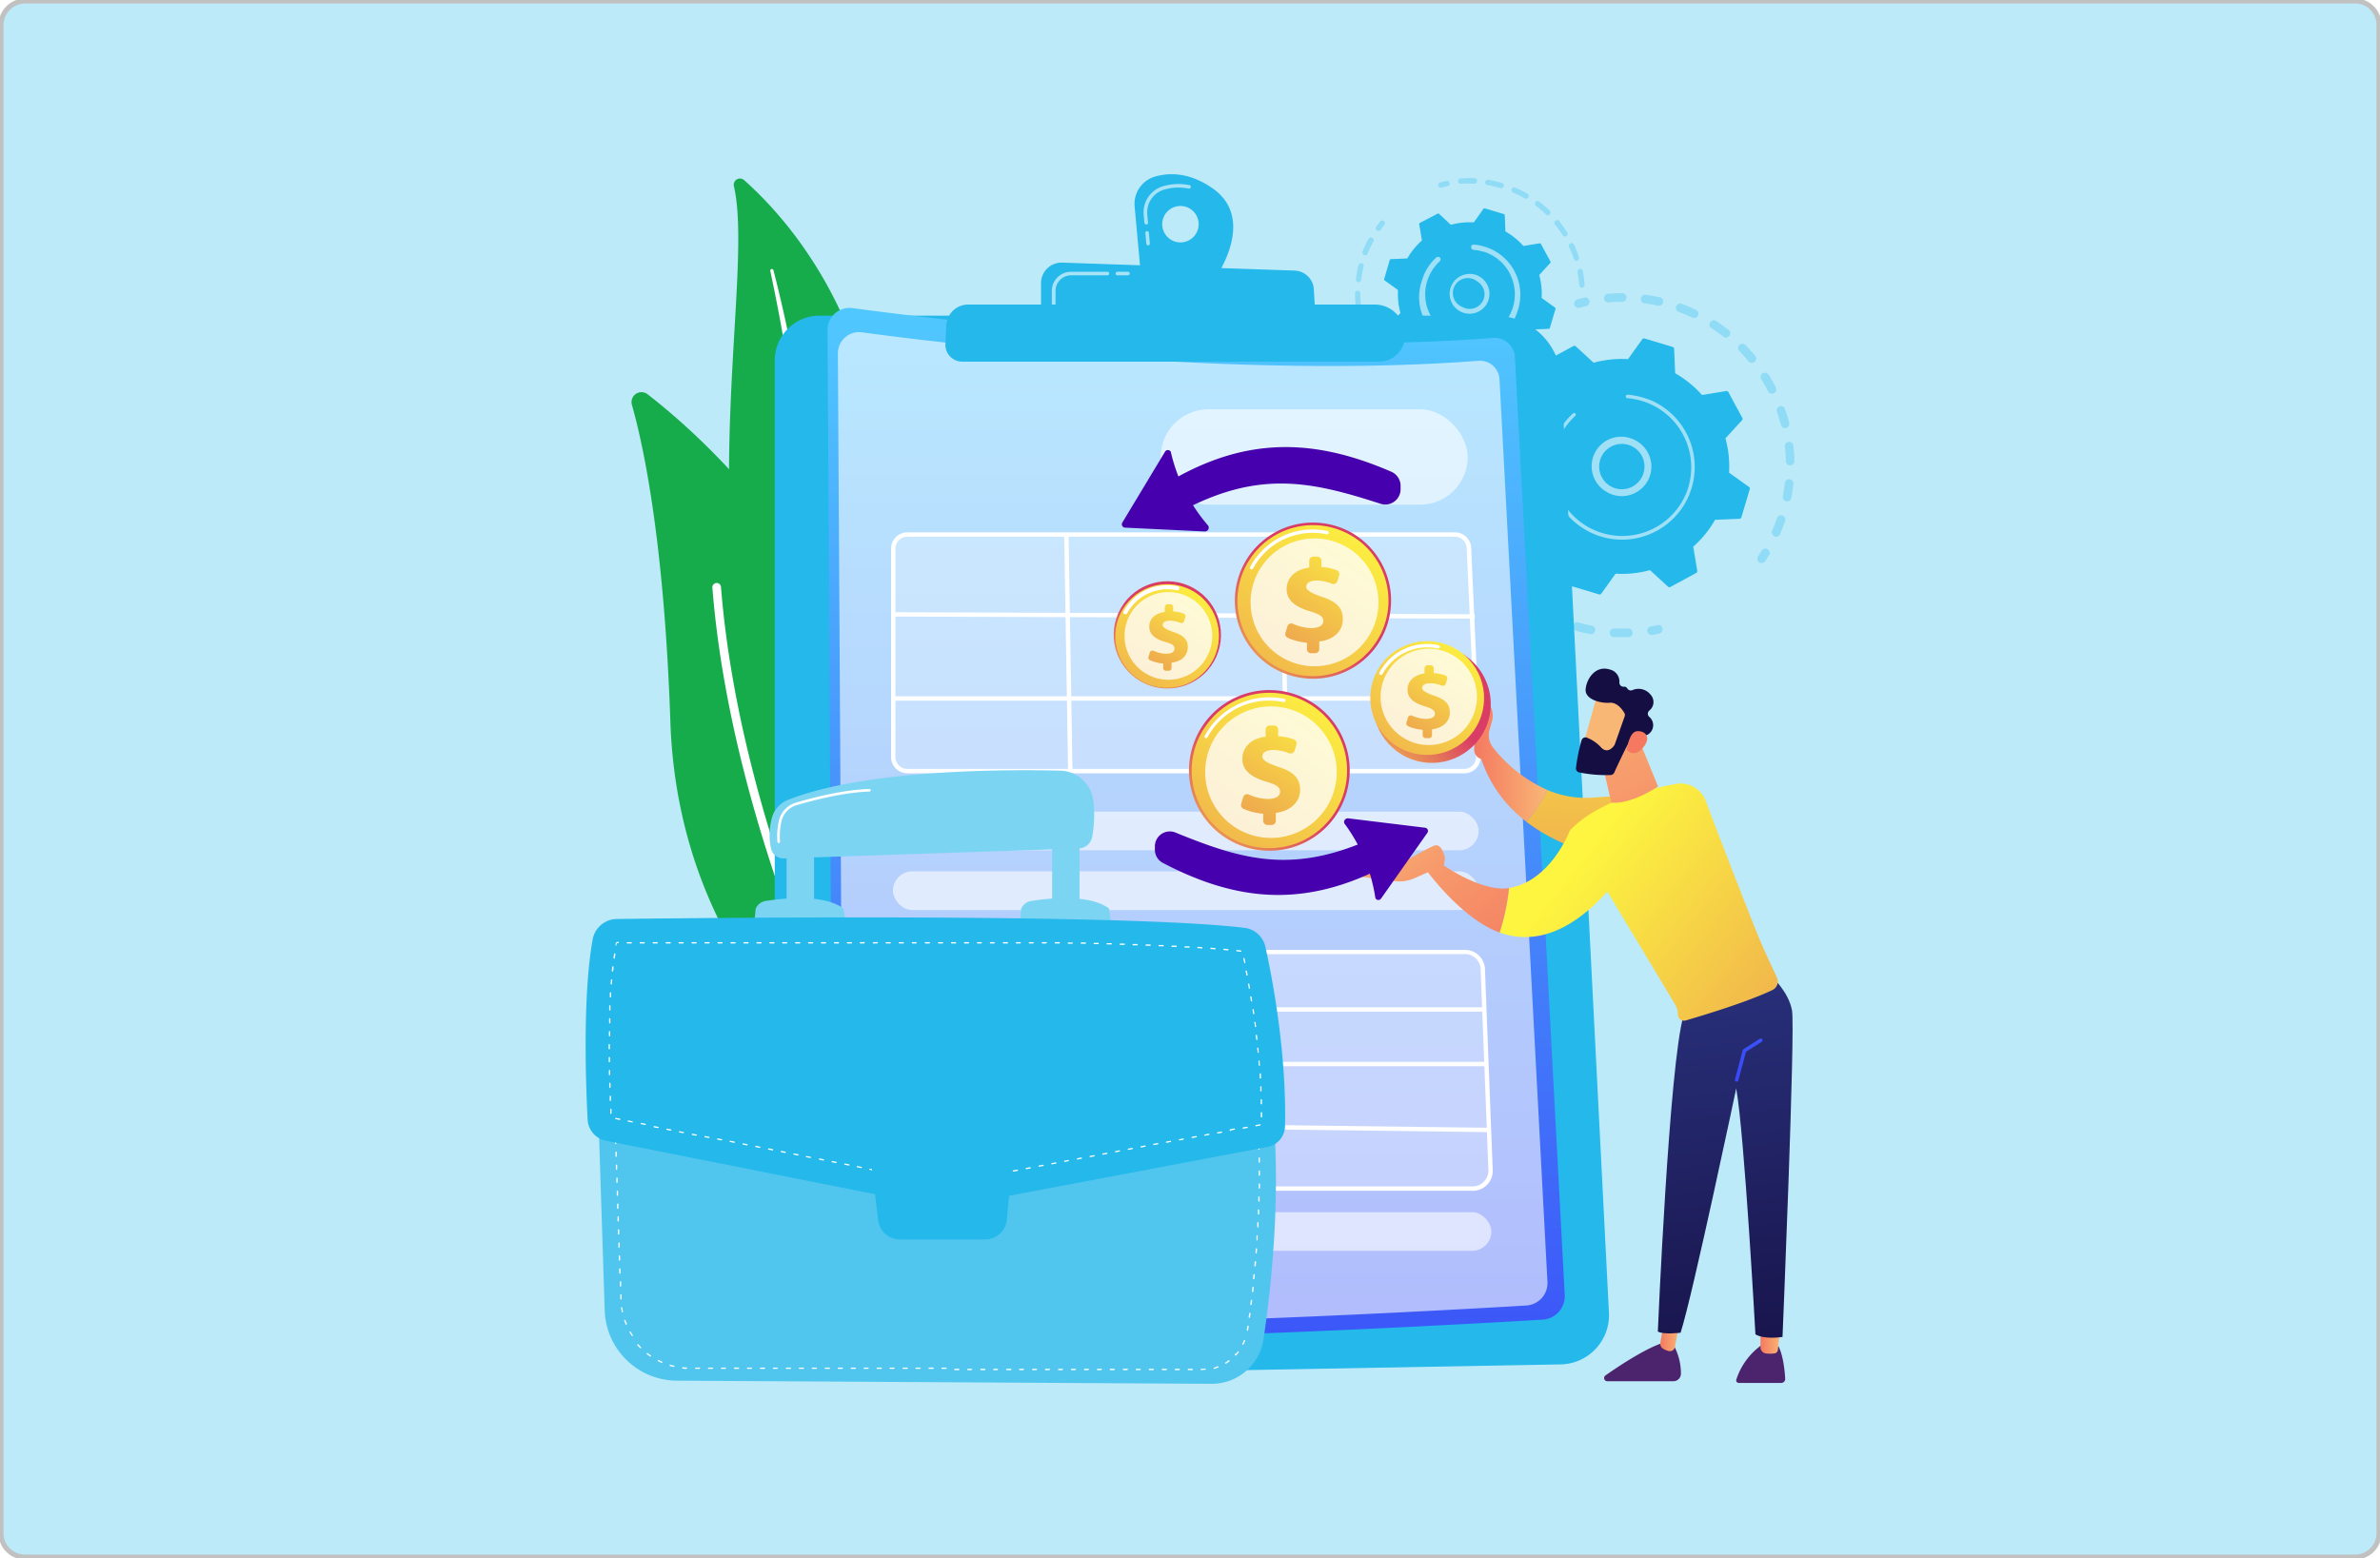 <svg xmlns="http://www.w3.org/2000/svg" xmlns:xlink="http://www.w3.org/1999/xlink" viewBox="0 0 478 313"><defs><style>.cls-1{mask:url(#mask);filter:url(#luminosity-noclip-2);}.cls-2{mix-blend-mode:multiply;fill:url(#linear-gradient);}.cls-3{isolation:isolate;}.cls-4{fill:#bdeaf9;stroke:#c1c1c1;stroke-miterlimit:10;}.cls-5{fill:#17ac4b;}.cls-10,.cls-12,.cls-13,.cls-14,.cls-36,.cls-6,.cls-9{fill:#fff;}.cls-6{mix-blend-mode:soft-light;}.cls-7{opacity:0.3;}.cls-8{fill:#24b8eb;}.cls-9{opacity:0.56;}.cls-10{opacity:0.6;}.cls-11{fill:url(#linear-gradient-2);}.cls-12{opacity:0.58;}.cls-13{opacity:0.25;}.cls-15{fill:#50c6ef;}.cls-16{fill:#7cd4f3;}.cls-17{mask:url(#mask-2);}.cls-18{fill:#4700ad;}.cls-19{fill:url(#linear-gradient-3);}.cls-20{fill:url(#linear-gradient-4);}.cls-21{fill:url(#linear-gradient-5);}.cls-22{fill:url(#linear-gradient-6);}.cls-23{fill:url(#linear-gradient-7);}.cls-24{fill:url(#linear-gradient-8);}.cls-25{fill:url(#linear-gradient-9);}.cls-26{fill:url(#linear-gradient-10);}.cls-27{fill:url(#linear-gradient-11);}.cls-28{fill:url(#linear-gradient-12);}.cls-29{fill:url(#linear-gradient-13);}.cls-30{fill:url(#linear-gradient-14);}.cls-31{fill:url(#linear-gradient-15);}.cls-32{fill:url(#linear-gradient-16);}.cls-33{fill:url(#linear-gradient-17);}.cls-34{fill:url(#linear-gradient-18);}.cls-35{fill:url(#linear-gradient-19);}.cls-36{opacity:0.78;}.cls-37{fill:url(#linear-gradient-20);}.cls-38{fill:url(#linear-gradient-21);}.cls-39{fill:url(#linear-gradient-22);}.cls-40{fill:url(#linear-gradient-23);}.cls-41{fill:url(#linear-gradient-24);}.cls-42{fill:url(#linear-gradient-25);}.cls-43{fill:url(#linear-gradient-26);}.cls-44{fill:url(#linear-gradient-27);}.cls-45{fill:url(#linear-gradient-28);}.cls-46{fill:url(#linear-gradient-29);}.cls-47{filter:url(#luminosity-noclip);}</style><filter id="luminosity-noclip" x="177.87" y="-7599.37" width="22.34" height="32766" filterUnits="userSpaceOnUse" color-interpolation-filters="sRGB"><feFlood flood-color="#fff" result="bg"/><feBlend in="SourceGraphic" in2="bg"/></filter><mask id="mask" x="177.87" y="-7599.37" width="22.34" height="32766" maskUnits="userSpaceOnUse"><g class="cls-47"/></mask><linearGradient id="linear-gradient" x1="177.87" y1="236.35" x2="200.21" y2="236.35" gradientUnits="userSpaceOnUse"><stop offset="0" stop-color="#fff"/><stop offset="1"/></linearGradient><linearGradient id="linear-gradient-2" x1="240.25" y1="32.53" x2="240.25" y2="309.7" gradientUnits="userSpaceOnUse"><stop offset="0" stop-color="#53d8ff"/><stop offset="1" stop-color="#3840f7"/></linearGradient><filter id="luminosity-noclip-2" x="177.87" y="226.75" width="22.34" height="19.2" filterUnits="userSpaceOnUse" color-interpolation-filters="sRGB"><feFlood flood-color="#fff" result="bg"/><feBlend in="SourceGraphic" in2="bg"/></filter><mask id="mask-2" x="177.87" y="226.75" width="22.34" height="19.2" maskUnits="userSpaceOnUse"><g class="cls-1"><path class="cls-2" d="M195.73,246h-13a3.36,3.36,0,0,1-3.34-2.95l-1.5-12.51a3.35,3.35,0,0,1,3.34-3.74h15.61a3.34,3.34,0,0,1,3.35,3.64l-1.11,12.51A3.35,3.35,0,0,1,195.73,246Z"/></g></mask><linearGradient id="linear-gradient-3" x1="-4239.79" y1="-32.57" x2="-4266.18" y2="72.44" gradientTransform="matrix(-1, 0, 0, 1, -3963.79, 0)" gradientUnits="userSpaceOnUse"><stop offset="0" stop-color="#cb236d"/><stop offset="1" stop-color="#4c246d"/></linearGradient><linearGradient id="linear-gradient-4" x1="-4321.33" y1="269.33" x2="-4317.34" y2="269.33" gradientTransform="matrix(-1, 0, 0, 1, -3963.79, 0)" gradientUnits="userSpaceOnUse"><stop offset="0" stop-color="#f9b776"/><stop offset="1" stop-color="#f47960"/></linearGradient><linearGradient id="linear-gradient-5" x1="-4217.58" y1="-26.99" x2="-4243.98" y2="78.02" xlink:href="#linear-gradient-3"/><linearGradient id="linear-gradient-6" x1="-4301.16" y1="267.56" x2="-4297.19" y2="267.56" xlink:href="#linear-gradient-4"/><linearGradient id="linear-gradient-7" x1="340.39" y1="183.93" x2="352.71" y2="288.36" gradientUnits="userSpaceOnUse"><stop offset="0" stop-color="#2b3582"/><stop offset="1" stop-color="#150e42"/></linearGradient><linearGradient id="linear-gradient-8" x1="355.22" y1="92.18" x2="350.82" y2="224.61" xlink:href="#linear-gradient-2"/><linearGradient id="linear-gradient-9" x1="324.62" y1="123.72" x2="318.9" y2="258.35" gradientUnits="userSpaceOnUse"><stop offset="0" stop-color="#fdf53f"/><stop offset="1" stop-color="#d93c65"/></linearGradient><linearGradient id="linear-gradient-10" x1="-4274.61" y1="151.34" x2="-4259.85" y2="151.34" xlink:href="#linear-gradient-4"/><linearGradient id="linear-gradient-11" x1="-2877.57" y1="171.09" x2="-2988.32" y2="258.52" gradientTransform="matrix(-1, 0, 0, 1, -2558.9, 0)" xlink:href="#linear-gradient-9"/><linearGradient id="linear-gradient-12" x1="-4237.62" y1="150.59" x2="-4273.7" y2="195.48" xlink:href="#linear-gradient-4"/><linearGradient id="linear-gradient-13" x1="-4238.6" y1="164.94" x2="-4259.19" y2="190.56" xlink:href="#linear-gradient-4"/><linearGradient id="linear-gradient-14" x1="-4277.06" y1="130.59" x2="-4307.93" y2="187.31" xlink:href="#linear-gradient-4"/><linearGradient id="linear-gradient-15" x1="-4459.46" y1="454.78" x2="-4473.11" y2="472.83" gradientTransform="matrix(-0.82, -0.58, -0.58, 0.82, -3058.1, -2802.29)" xlink:href="#linear-gradient-4"/><linearGradient id="linear-gradient-16" x1="-4469.88" y1="459.14" x2="-4453.59" y2="459.14" gradientTransform="matrix(-0.82, -0.58, -0.58, 0.82, -3058.1, -2802.29)" xlink:href="#linear-gradient-7"/><linearGradient id="linear-gradient-17" x1="-4479.44" y1="469.08" x2="-4468.5" y2="457.85" gradientTransform="matrix(-0.82, -0.58, -0.58, 0.82, -3058.1, -2802.29)" xlink:href="#linear-gradient-4"/><linearGradient id="linear-gradient-18" x1="150.9" y1="59.23" x2="165.34" y2="42.47" gradientTransform="translate(193.28 -38.34) rotate(61.79)" xlink:href="#linear-gradient-9"/><linearGradient id="linear-gradient-19" x1="173.5" y1="30.25" x2="130.8" y2="94.76" gradientTransform="translate(116.93 3.44) rotate(32.29)" xlink:href="#linear-gradient-9"/><linearGradient id="linear-gradient-20" x1="172.23" y1="32.1" x2="149.49" y2="70.27" gradientTransform="matrix(1, 0.03, -0.03, 1, 70.03, 80.88)" xlink:href="#linear-gradient-9"/><linearGradient id="linear-gradient-21" x1="173.22" y1="59.39" x2="194.26" y2="34.96" gradientTransform="matrix(0.81, 0.59, -0.59, 0.81, 126.33, -21.53)" xlink:href="#linear-gradient-9"/><linearGradient id="linear-gradient-22" x1="206.15" y1="17.15" x2="143.93" y2="111.15" gradientTransform="matrix(0.3, 0.95, -0.95, 0.3, 237.27, -75.27)" xlink:href="#linear-gradient-9"/><linearGradient id="linear-gradient-23" x1="204.3" y1="19.84" x2="171.16" y2="75.46" gradientTransform="matrix(1, 0.03, -0.03, 1, 70.03, 80.88)" xlink:href="#linear-gradient-9"/><linearGradient id="linear-gradient-24" x1="164.78" y1="94.44" x2="186.44" y2="69.31" gradientTransform="translate(266.34 -44.03) rotate(73.07)" xlink:href="#linear-gradient-9"/><linearGradient id="linear-gradient-25" x1="198.67" y1="50.98" x2="134.65" y2="147.71" gradientTransform="translate(207.9 -38.72) rotate(56.12)" xlink:href="#linear-gradient-9"/><linearGradient id="linear-gradient-26" x1="196.76" y1="53.75" x2="162.67" y2="110.99" gradientTransform="matrix(1, 0.03, -0.03, 1, 70.03, 80.88)" xlink:href="#linear-gradient-9"/><linearGradient id="linear-gradient-27" x1="201.97" y1="72.19" x2="217.83" y2="53.77" gradientTransform="matrix(0.1, 1, -1, 0.1, 318.31, -82.11)" xlink:href="#linear-gradient-9"/><linearGradient id="linear-gradient-28" x1="226.8" y1="40.34" x2="179.89" y2="111.21" gradientTransform="translate(250.98 -81.51) rotate(67.11)" xlink:href="#linear-gradient-9"/><linearGradient id="linear-gradient-29" x1="225.4" y1="42.37" x2="200.42" y2="84.31" gradientTransform="matrix(1, 0.03, -0.03, 1, 70.03, 80.88)" xlink:href="#linear-gradient-9"/></defs><g class="cls-3"><g id="Layer_1" data-name="Layer 1"><g id="beb3d7f5-2594-40e1-9fcf-2cdf8fd006a9"><path class="cls-4" d="M5,.2H473A4.8,4.8,0,0,1,477.8,5V308a4.8,4.8,0,0,1-4.8,4.8H5A4.8,4.8,0,0,1,.2,308V5A4.87,4.87,0,0,1,5,.2Z"/></g><path class="cls-5" d="M147.39,37.38a1.25,1.25,0,0,1,2.05-1.2c9.2,8.14,31.44,32.69,27.35,76.84-5.12,55.4,7,75.2,21.63,87.07a61.69,61.69,0,0,1-32.79-25.28C133.82,125.51,152.28,58.33,147.39,37.38Z"/><path class="cls-6" d="M154.71,54.42c1.29,6.12,2.47,12.25,3.42,18.42s1.78,12.35,2.38,18.56,1,12.42,1.24,18.65.18,12.46.11,18.71-.09,12.55.49,18.87a63.16,63.16,0,0,0,4.36,18.57c.61,1.47,1.25,2.94,2,4.35s1.46,2.83,2.24,4.22a69.13,69.13,0,0,0,5.32,7.94A67.83,67.83,0,0,0,190,195.87a1.2,1.2,0,0,0,1.44-1.93h0c-1.22-.93-2.44-1.89-3.6-2.89-.59-.49-1.16-1-1.74-1.51s-1.13-1-1.67-1.58a63.9,63.9,0,0,1-6.11-6.85,69.87,69.87,0,0,1-9.15-15.9,61.13,61.13,0,0,1-2.79-8.73,71,71,0,0,1-1.49-9.08c-.6-6.14-.59-12.37-.6-18.62s-.09-12.54-.42-18.81q-.23-4.69-.63-9.39c-.12-1.57-.28-3.13-.43-4.69s-.34-3.12-.53-4.67q-1.14-9.34-2.86-18.59c-1.17-6.16-2.51-12.28-4.08-18.34a.33.33,0,0,0-.4-.24A.32.32,0,0,0,154.71,54.42Z"/><path class="cls-5" d="M176.66,216.73a3.15,3.15,0,0,1-4.94,1.68c-9.8-7.43-35.63-30.93-37.08-73.37-1.23-35.84-5.3-55.15-7.75-63.79a2,2,0,0,1,3.1-2.1C146.57,92,197.31,138.63,176.66,216.73Z"/><path class="cls-6" d="M173.65,217a.42.42,0,0,1-.14.09.86.86,0,0,1-1.17-.36c-.26-.49-25.3-48.86-29.26-98.61a.87.87,0,1,1,1.73-.14c3.93,49.39,28.82,97.46,29.07,97.94A.87.87,0,0,1,173.65,217Z"/><g class="cls-7"><path class="cls-8" d="M296.56,76.69a.86.86,0,0,1,.35,1.17c-.44.82-.85,1.67-1.22,2.52a.87.87,0,0,1-1.13.46h0a.86.86,0,0,1-.45-1.13c.39-.91.82-1.8,1.29-2.66a.86.86,0,0,1,1.09-.39Zm-2.39,8c-.25.9-.47,1.81-.64,2.73a.86.86,0,0,1-1,.69.87.87,0,0,1-.69-1c.18-1,.41-1.92.67-2.87a.87.87,0,0,1,1.07-.6l.09,0A.86.86,0,0,1,294.17,84.68ZM293,91.93c0,.93,0,1.87,0,2.8a.87.87,0,0,1-1.73.07c0-1,0-2,0-3a.86.86,0,0,1,.9-.83,1,1,0,0,1,.29.07A.85.85,0,0,1,293,91.93Zm.48,7.33c.17.92.37,1.84.62,2.73a.88.88,0,0,1-.61,1.07.86.86,0,0,1-1.06-.61c-.26-1-.48-1.92-.65-2.88a.87.87,0,0,1,1.18-1A.87.87,0,0,1,293.47,99.26Zm2.1,7c.37.85.77,1.71,1.21,2.53a.87.87,0,0,1-.36,1.17.86.86,0,0,1-1.17-.36c-.46-.87-.89-1.76-1.27-2.66a.87.87,0,0,1,1.13-1.14A.83.83,0,0,1,295.57,106.3Zm3.61,6.4c.54.76,1.13,1.5,1.73,2.2A.87.87,0,0,1,299.6,116c-.64-.74-1.25-1.52-1.83-2.32a.86.86,0,0,1,1-1.3A.86.86,0,0,1,299.18,112.7Zm28.71,14.43a.86.86,0,0,1-.83.9c-1,0-2,0-2.95,0a.86.86,0,0,1-.82-.91.87.87,0,0,1,.9-.82c.94,0,1.88.06,2.81,0a.86.86,0,0,1,.36.07A.84.84,0,0,1,327.89,127.13Zm-23.78-9c.7.61,1.43,1.21,2.18,1.76a.85.85,0,0,1,.18,1.21.87.87,0,0,1-1.21.18c-.79-.58-1.56-1.2-2.29-1.85a.87.87,0,0,1,.9-1.45A.69.69,0,0,1,304.11,118.14Zm16.25,8.61a.86.86,0,0,1-1,.69c-1-.18-1.93-.41-2.87-.68a.85.85,0,0,1-.6-1.06.86.86,0,0,1,1.06-.6c.9.25,1.82.47,2.73.64l.17.05A.86.86,0,0,1,320.36,126.75Zm-10.23-4.41c.82.44,1.67.86,2.52,1.23a.86.86,0,0,1-.67,1.59h0c-.9-.39-1.79-.82-2.65-1.29a.86.86,0,0,1,.74-1.56A.2.2,0,0,1,310.13,122.34Z"/><path class="cls-8" d="M333.39,125.59a.91.91,0,0,0-.52,0c-.43.1-.88.19-1.32.26a.88.88,0,0,0-.7,1,.86.86,0,0,0,1,.7c.47-.08.94-.18,1.4-.28a.86.86,0,0,0,.65-1A.87.87,0,0,0,333.39,125.59Z"/></g><g class="cls-7"><path class="cls-8" d="M354.88,110.28a.89.89,0,0,0-1.07.35c-.23.38-.48.77-.73,1.14a.88.88,0,0,0,.24,1.2.86.86,0,0,0,1.2-.24c.27-.39.52-.79.77-1.19a.86.86,0,0,0-.29-1.19Z"/><path class="cls-8" d="M340.53,62.2a.87.87,0,1,1-.73,1.57c-.83-.39-1.68-.75-2.55-1.07a.87.87,0,1,1,.61-1.62c.37.14.75.28,1.11.43Q339.77,61.84,340.53,62.2ZM334,60.77a.85.85,0,0,1-1,.65c-.9-.2-1.81-.36-2.72-.49a.86.86,0,1,1,.24-1.71c.95.13,1.91.3,2.86.52l.14,0A.87.87,0,0,1,334,60.77Zm10.67,3.72c.8.53,1.6,1.09,2.36,1.68A.87.87,0,1,1,346,67.54c-.72-.56-1.48-1.1-2.25-1.6a.86.86,0,0,1,.8-1.52Zm-18-4.73a.87.87,0,0,1-.87.87c-.91,0-1.84,0-2.75.12a.87.87,0,0,1-.15-1.73c1-.08,1.94-.12,2.9-.12a.85.85,0,0,1,.87.86Zm23.9,9.56c.67.68,1.32,1.41,1.93,2.16a.86.86,0,0,1-.11,1.22.87.87,0,0,1-1.22-.12c-.59-.71-1.2-1.4-1.84-2.06a.86.86,0,0,1,0-1.22.87.87,0,0,1,.94-.18A.89.89,0,0,1,350.54,69.32Zm4.68,6c.5.82,1,1.67,1.42,2.53a.87.87,0,0,1-1.55.79c-.41-.82-.87-1.63-1.35-2.41A.86.86,0,0,1,354,75a.88.88,0,0,1,1.19.28Zm3.26,6.88c.31.91.6,1.84.83,2.78a.86.86,0,0,1-.62,1,.85.85,0,0,1-1.05-.63c-.23-.88-.5-1.77-.8-2.64a.88.88,0,0,1,.54-1.1.85.85,0,0,1,.61,0A.87.87,0,0,1,358.48,82.19Zm1.68,7.42c.11,1,.18,1.93.21,2.9a.87.87,0,1,1-1.73,0c0-.91-.09-1.84-.2-2.75a.86.86,0,0,1,.77-1,.84.84,0,0,1,.42.05A.86.86,0,0,1,360.16,89.61Zm0,7.61c-.11,1-.26,1.93-.44,2.87a.87.87,0,0,1-1.7-.33c.18-.9.32-1.82.42-2.73a.86.86,0,0,1,1-.76,1.05,1.05,0,0,1,.24.06A.87.87,0,0,1,360.18,97.22Zm-1.66,7.43c-.23.67-.48,1.34-.75,2l-.3.7a.87.87,0,0,1-1.59-.69c.1-.22.19-.45.29-.67.25-.62.49-1.26.71-1.9a.86.86,0,0,1,1.1-.54l0,0A.86.86,0,0,1,358.52,104.65Z"/><path class="cls-8" d="M318.7,59.8a.84.84,0,0,0-.52,0c-.45.11-.92.22-1.37.35a.86.86,0,1,0,.45,1.67c.43-.12.87-.23,1.31-.33a.86.86,0,0,0,.65-1A.85.85,0,0,0,318.7,59.8Z"/></g><path class="cls-8" d="M310.78,72.34a.39.39,0,0,0-.21.42l.81,4.86A21.44,21.44,0,0,0,307,83l-4.92.21a.42.42,0,0,0-.37.29L300,89.17a.41.41,0,0,0,.15.45l4,2.86a21.58,21.58,0,0,0,.72,6.91L301.58,103a.41.41,0,0,0-.06.47l2.81,5.19a.42.42,0,0,0,.42.21l4.86-.81a21.32,21.32,0,0,0,5.4,4.38l.21,4.91a.38.38,0,0,0,.29.37l5.66,1.69a.4.4,0,0,0,.44-.16l2.86-4a21.24,21.24,0,0,0,6.91-.72l3.63,3.33a.41.41,0,0,0,.47.06l5.19-2.82a.4.4,0,0,0,.21-.42l-.81-4.86a21.27,21.27,0,0,0,4.38-5.39l4.92-.21a.42.42,0,0,0,.37-.29l1.68-5.66a.41.41,0,0,0-.15-.45l-4-2.86a21.58,21.58,0,0,0-.73-6.91l3.33-3.63a.39.39,0,0,0,.06-.46l-2.81-5.2a.42.42,0,0,0-.43-.2l-4.85.8a21.53,21.53,0,0,0-5.4-4.38l-.21-4.91a.41.41,0,0,0-.29-.37L330.28,68a.4.4,0,0,0-.44.15l-2.87,4a21.58,21.58,0,0,0-6.91.72l-3.62-3.33a.41.41,0,0,0-.47,0Z"/><path class="cls-9" d="M328.76,88.63a5.93,5.93,0,0,1-1.57,10.85,5.86,5.86,0,0,1-4.5-.65A5.93,5.93,0,0,1,328,88.24,7.09,7.09,0,0,1,328.76,88.63Zm-1.91,9.51a4.55,4.55,0,1,0-3.45-.5,4.87,4.87,0,0,0,.6.31A4.55,4.55,0,0,0,326.85,98.14Z"/><path class="cls-9" d="M331.35,80.35c-.46-.18-.93-.35-1.42-.49h0l-.46-.13a14.78,14.78,0,0,0-2.3-.42h-.29a.36.36,0,0,0-.35.21.43.43,0,0,0,0,.11.34.34,0,0,0,.31.37A13.92,13.92,0,0,1,339.1,97.81c-.14.46-.29.91-.47,1.35a13.91,13.91,0,0,1-26.18-9.27,12.5,12.5,0,0,1,.47-1.34,13.88,13.88,0,0,1,3.45-5,.27.27,0,0,0,.09-.12.36.36,0,0,0-.07-.37.35.35,0,0,0-.49,0,14.62,14.62,0,0,0-3.62,5.2,13.7,13.7,0,0,0-.5,1.4,14.6,14.6,0,0,0,27.49,9.73c.18-.46.35-.93.5-1.42a14.61,14.61,0,0,0-8.42-17.65Z"/><g class="cls-7"><path class="cls-8" d="M277.83,44.33a.53.53,0,0,0-.62.16c-.29.35-.56.72-.83,1.09a.54.54,0,0,0,.88.62c.25-.35.51-.71.78-1a.53.53,0,0,0-.08-.75A.46.46,0,0,0,277.83,44.33Z"/><path class="cls-8" d="M275.61,47.78a.54.54,0,0,1,.22.73c-.35.65-.67,1.34-1,2-.06.14-.12.29-.17.44a.53.53,0,0,1-.69.3.55.55,0,0,1-.31-.69l.18-.46c.3-.72.64-1.44,1-2.13a.54.54,0,0,1,.67-.24Zm-1.74,5.78a24.58,24.58,0,0,0-.5,2.67.52.52,0,0,1-.59.46.54.54,0,0,1-.47-.59,24.23,24.23,0,0,1,.53-2.8.53.53,0,0,1,.65-.39l.07,0A.52.52,0,0,1,273.87,53.56Zm-.66,5.38a20.54,20.54,0,0,0,.17,2.71.55.55,0,0,1-.47.6.53.53,0,0,1-.59-.47,22.44,22.44,0,0,1-.18-2.84.53.53,0,0,1,.53-.53.52.52,0,0,1,.21,0A.54.54,0,0,1,273.21,58.94Zm.67,5.38a21.52,21.52,0,0,0,.83,2.58.52.52,0,0,1-.31.69.53.53,0,0,1-.69-.3,25.15,25.15,0,0,1-.87-2.71.54.54,0,0,1,.39-.65.56.56,0,0,1,.34,0A.55.55,0,0,1,273.88,64.32Zm2,5.05a22.64,22.64,0,0,0,1.43,2.3.54.54,0,0,1-.13.75.53.53,0,0,1-.74-.13,20.75,20.75,0,0,1-1.5-2.42.53.53,0,0,1,.21-.72.53.53,0,0,1,.46,0A.48.48,0,0,1,275.85,69.37ZM279,73.79a21.64,21.64,0,0,0,1.95,1.88.54.54,0,0,1,.06.75.53.53,0,0,1-.76.06,22.3,22.3,0,0,1-2-2,.55.55,0,0,1,0-.76.57.57,0,0,1,.57-.1A.62.62,0,0,1,279,73.79Zm4.12,3.51a21,21,0,0,0,2.35,1.35.55.55,0,0,1,.24.72.54.54,0,0,1-.72.24,22.07,22.07,0,0,1-2.46-1.41.54.54,0,0,1,.49-1ZM291,81.08a.53.53,0,0,1-.63.41c-.8-.18-1.6-.4-2.39-.66a2.42,2.42,0,0,1-.35-.12.53.53,0,0,1-.33-.68.54.54,0,0,1,.68-.33l.34.12a20.65,20.65,0,0,0,2.27.62l.09,0A.53.53,0,0,1,291,81.08Z"/></g><g class="cls-7"><path class="cls-8" d="M304.3,37.69a25.5,25.5,0,0,1,2.51,1.25.54.54,0,0,1-.54.93,21.27,21.27,0,0,0-2.39-1.19.54.54,0,0,1,.42-1ZM302,37.41a.53.53,0,0,1-.66.37,21.39,21.39,0,0,0-2.61-.59.54.54,0,0,1-.44-.62.54.54,0,0,1,.62-.44,23.88,23.88,0,0,1,2.73.62l.05,0A.53.53,0,0,1,302,37.41Zm7.11,3.08a23,23,0,0,1,2.13,1.82.53.53,0,0,1-.74.77,22.44,22.44,0,0,0-2-1.74.53.53,0,0,1-.11-.75.55.55,0,0,1,.63-.17Zm-12.48-4.08a.53.53,0,0,1-.55.51,21.6,21.6,0,0,0-2.67,0,.52.52,0,0,1-.58-.48.53.53,0,0,1,.49-.58,21.82,21.82,0,0,1,2.8-.06.58.58,0,0,1,.18,0A.53.53,0,0,1,296.66,36.41Zm16.5,8a22.91,22.91,0,0,1,1.62,2.28.53.53,0,0,1-.16.74.55.55,0,0,1-.74-.17,19.82,19.82,0,0,0-1.55-2.17.54.54,0,0,1,.08-.76.55.55,0,0,1,.54-.08A.65.65,0,0,1,313.16,44.37Zm3,4.74a23.43,23.43,0,0,1,1,2.6.53.53,0,0,1-1,.33,22.09,22.09,0,0,0-1-2.48.53.53,0,0,1,.26-.71.5.5,0,0,1,.43,0A.53.53,0,0,1,316.13,49.11Zm1.75,5.3a23.8,23.8,0,0,1,.38,2.78.54.54,0,0,1-.49.57.54.54,0,0,1-.58-.49,21.89,21.89,0,0,0-.36-2.65.53.53,0,0,1,.42-.63.65.65,0,0,1,.31,0A.55.55,0,0,1,317.88,54.41Z"/><path class="cls-8" d="M290.86,36.34a.54.54,0,0,0-.31,0c-.45.1-.89.2-1.33.32a.54.54,0,0,0-.37.66.53.53,0,0,0,.65.37c.42-.11.84-.21,1.27-.3a.54.54,0,0,0,.09-1Z"/></g><path class="cls-8" d="M285.18,44.78a.26.26,0,0,0-.14.28l.54,3.25a14.28,14.28,0,0,0-2.93,3.61l-3.29.14a.28.28,0,0,0-.25.2L278,56.05a.27.27,0,0,0,.1.29l2.68,1.92a14.26,14.26,0,0,0,.49,4.62L279,65.31a.27.27,0,0,0,0,.31l1.88,3.48a.28.28,0,0,0,.29.13l3.25-.53A14.32,14.32,0,0,0,288,71.63l.14,3.29a.26.26,0,0,0,.19.24l3.79,1.13a.29.29,0,0,0,.3-.1l1.91-2.68A14.63,14.63,0,0,0,299,73l2.42,2.22a.27.27,0,0,0,.32,0l3.47-1.88a.28.28,0,0,0,.14-.28l-.54-3.25a14.68,14.68,0,0,0,2.93-3.61l3.29-.14a.3.3,0,0,0,.25-.2l1.12-3.79a.27.27,0,0,0-.1-.29l-2.68-1.92a14.26,14.26,0,0,0-.48-4.62l2.23-2.43a.27.27,0,0,0,0-.31l-1.88-3.48a.28.28,0,0,0-.28-.14l-3.25.54a14.5,14.5,0,0,0-3.61-2.93l-.14-3.29A.27.27,0,0,0,302,43l-3.78-1.13a.29.29,0,0,0-.3.1L296,44.68a14.54,14.54,0,0,0-4.62.48L289,42.94a.26.26,0,0,0-.31,0Z"/><path class="cls-9" d="M297.24,55.62A4,4,0,1,1,291.7,57a4.06,4.06,0,0,1,5-1.68A5.28,5.28,0,0,1,297.24,55.62Zm.49,5a2.91,2.91,0,0,0,.33-2.25,3,3,0,0,0-1.36-1.82h0a3,3,0,1,0-3,5.11,3.6,3.6,0,0,0,.39.2A3,3,0,0,0,297.73,60.61Z"/><path class="cls-9" d="M299.05,49.86c-.32-.13-.64-.24-1-.34a9.24,9.24,0,0,0-2-.38H296a.52.52,0,0,0-.53.33.42.42,0,0,0,0,.16.53.53,0,0,0,.49.57,9.39,9.39,0,0,1,1.89.35h0l.1,0a8.9,8.9,0,0,1,3.76,2.3,9,9,0,0,1,1.45,1.94v0l0,.05a9,9,0,1,1-16.55,1.73,8,8,0,0,1,.31-.86,9,9,0,0,1,2.23-3.21.52.52,0,0,0,.14-.19.54.54,0,0,0-.1-.56.54.54,0,0,0-.76,0,10.08,10.08,0,0,0-2.5,3.59,9.9,9.9,0,0,0-.34,1,10.07,10.07,0,0,0,19,6.72c.13-.32.24-.65.34-1A10.08,10.08,0,0,0,299.05,49.86Z"/><path class="cls-8" d="M155.6,72.41a9,9,0,0,1,9-9H300.2a13.41,13.41,0,0,1,13.39,12.72l9.55,187.58a9.89,9.89,0,0,1-9.7,10.39l-148.28,2.69a9.38,9.38,0,0,1-9.56-9.38Z"/><path class="cls-10" d="M186.83,273.6s0,0,0,1.47l-16.59-.21c-5.55-1.54-10.06-6.11-10.06-11.66v-25a.36.36,0,1,1,.71,0v25a9.52,9.52,0,0,0,9.36,9.48l16.59.22a.35.35,0,0,1,0,.7Z"/><path class="cls-10" d="M160.52,230.74a.35.35,0,0,1-.35-.35v-2.6c0-.19.16-1.82.35-1.82a.36.36,0,0,1,.36.36v4.06A.36.36,0,0,1,160.52,230.74Z"/><path class="cls-11" d="M166.2,66.3a4.42,4.42,0,0,1,5-4.41c17.67,2.4,78.43,9.81,128.66,6a4.08,4.08,0,0,1,4.4,3.85l10,188.42a4.72,4.72,0,0,1-4.42,4.95c-21.13,1.25-108.14,6.08-139.17,2.83a3.72,3.72,0,0,1-3.33-3.69Z"/><path class="cls-10" d="M168.28,71a4.25,4.25,0,0,1,4.83-4.24c17,2.3,75.47,9.43,123.81,5.72a3.93,3.93,0,0,1,4.24,3.71l9.63,181.32a4.52,4.52,0,0,1-4.25,4.76c-20.33,1.21-104.06,5.86-133.93,2.73a3.58,3.58,0,0,1-3.21-3.55Z"/><rect class="cls-12" x="233.12" y="82.22" width="61.66" height="19.17" rx="9.59"/><rect class="cls-12" x="179.34" y="163.05" width="117.63" height="7.77" rx="3.89"/><rect class="cls-12" x="179.34" y="175.05" width="117.63" height="7.77" rx="3.89"/><rect class="cls-12" x="179.43" y="243.52" width="120.09" height="7.77" rx="3.89"/><path class="cls-13" d="M294,154.91H182.16a2.82,2.82,0,0,1-2.82-2.82V110.21a2.82,2.82,0,0,1,2.82-2.82h110a2.82,2.82,0,0,1,2.82,2.69l1.9,41.88A2.82,2.82,0,0,1,294,154.91Z"/><path class="cls-14" d="M294.08,155.35H182.22a3.26,3.26,0,0,1-3.26-3.26V110.21a3.26,3.26,0,0,1,3.26-3.26h110a3.25,3.25,0,0,1,3.25,3.11l1.9,41.88a3.26,3.26,0,0,1-3.26,3.41ZM182.22,107.83a2.38,2.38,0,0,0-2.38,2.38v41.88a2.39,2.39,0,0,0,2.38,2.38H294.08a2.38,2.38,0,0,0,2.38-2.49l-1.89-41.88a2.38,2.38,0,0,0-2.38-2.27Z"/><path class="cls-13" d="M295.81,238.78H183a3.58,3.58,0,0,1-3.58-3.58V194.83a3.58,3.58,0,0,1,3.58-3.57H294.24a3.58,3.58,0,0,1,3.58,3.43l1.56,40.37A3.58,3.58,0,0,1,295.81,238.78Z"/><path class="cls-14" d="M295.81,239.22H183a4,4,0,0,1-4-4V194.83a4,4,0,0,1,4-4H294.24a4,4,0,0,1,4,3.86l1.56,40.37a4,4,0,0,1-4,4.17ZM183,191.7a3.14,3.14,0,0,0-3.14,3.13V235.2a3.15,3.15,0,0,0,3.14,3.14h112.8a3.12,3.12,0,0,0,2.26-1,3.16,3.16,0,0,0,.87-2.3l-1.56-40.37a3.13,3.13,0,0,0-3.14-3Z"/><rect class="cls-14" x="214.13" y="107.38" width="0.88" height="47.53" transform="translate(-2.15 3.58) rotate(-0.95)"/><rect class="cls-14" x="257.41" y="107.38" width="0.88" height="47.54" transform="translate(-3.45 7.01) rotate(-1.55)"/><rect class="cls-14" x="237.51" y="65.38" width="0.88" height="116.51" transform="translate(113.47 361.15) rotate(-89.8)"/><rect class="cls-14" x="179.69" y="139.88" width="116.51" height="0.88"/><rect class="cls-14" x="190.71" y="214.58" width="47.53" height="0.88" transform="translate(-3.18 426.81) rotate(-89.29)"/><rect class="cls-14" x="179.69" y="202.36" width="118.58" height="0.88"/><rect class="cls-14" x="179.69" y="213.32" width="118.88" height="0.88"/><rect class="cls-14" x="238.81" y="166.46" width="0.88" height="119.65" transform="translate(10 462.69) rotate(-89.29)"/><path class="cls-8" d="M243.53,37.83c-4.67-3.25-8.73-3.18-11.6-2.34a5.71,5.71,0,0,0-4.05,6L229.12,55l14.68,1.3S252.7,44.21,243.53,37.83ZM237.08,48.7A3.66,3.66,0,1,1,240.74,45,3.66,3.66,0,0,1,237.08,48.7Z"/><path class="cls-10" d="M230.58,49.29a.36.36,0,0,1-.35-.32l-.2-2.15a.36.36,0,0,1,.32-.38.36.36,0,0,1,.39.32l.2,2.14a.37.37,0,0,1-.33.39Zm-.38-4.2a.37.37,0,0,1-.36-.32l-.14-1.63a5.44,5.44,0,0,1,3.86-5.72,11,11,0,0,1,5.36-.22.36.36,0,0,1-.14.7,10.28,10.28,0,0,0-5,.2,4.75,4.75,0,0,0-3.36,5l.15,1.63a.36.36,0,0,1-.32.39Z"/><path class="cls-8" d="M209.08,63.66V56.89a4.13,4.13,0,0,1,4.27-4.13L260,54.36a4,4,0,0,1,3.87,3.77l.39,6.51Z"/><path class="cls-10" d="M226.48,55.31h-2a.36.36,0,1,1,0-.71h2a.36.36,0,1,1,0,.71Z"/><path class="cls-10" d="M211.61,61.53a.36.36,0,0,1-.36-.35V58.44a3.84,3.84,0,0,1,3.84-3.84h7.38a.36.36,0,0,1,0,.71h-7.38A3.13,3.13,0,0,0,212,58.44v2.74A.35.35,0,0,1,211.61,61.53Z"/><path class="cls-8" d="M190.06,65.37a4.4,4.4,0,0,1,4.39-4.19h81.63a6,6,0,0,1,5.94,5l.07.4a5.18,5.18,0,0,1-5.1,6.07H193.25a3.37,3.37,0,0,1-3.37-3.53Z"/><path class="cls-15" d="M120,218.49l1.45,44.8A14.58,14.58,0,0,0,136,277.37l107.29.63a10.5,10.5,0,0,0,10.48-8.95c1.68-11.32,3.82-31.56,1.41-50.56Z"/><path class="cls-14" d="M239.45,275.25h-.78a.13.13,0,1,1,0-.26h.78a.13.13,0,0,1,0,.26Zm1.82,0a.12.12,0,0,1-.13-.12.14.14,0,0,1,.12-.14c.26,0,.52,0,.77-.07a.13.13,0,0,1,0,.26c-.26,0-.53.06-.79.07Zm-4.43,0h-.78a.13.13,0,0,1-.13-.13.13.13,0,0,1,.13-.13h.78a.13.13,0,0,1,.13.13A.13.13,0,0,1,236.84,275.23Zm-2.6,0h-.78a.13.13,0,1,1,0-.26h.78a.13.13,0,0,1,.13.13A.13.13,0,0,1,234.24,275.22Zm-2.61,0h-.78a.13.13,0,1,1,0-.26h.78a.13.13,0,0,1,.13.13A.13.13,0,0,1,231.63,275.2Zm-2.6,0h-.78a.13.13,0,0,1,0-.26H229a.13.13,0,0,1,.13.13A.13.13,0,0,1,229,275.19Zm-2.61,0h-.78a.13.13,0,0,1-.13-.14.12.12,0,0,1,.13-.12h.78a.13.13,0,0,1,.13.13A.13.13,0,0,1,226.42,275.17Zm-2.6,0H223a.13.13,0,1,1,0-.26h.78a.13.13,0,0,1,.13.14A.12.12,0,0,1,223.82,275.15Zm-2.61,0h-.78a.13.13,0,0,1-.13-.13.13.13,0,0,1,.13-.13h.78a.13.13,0,0,1,.13.13A.13.13,0,0,1,221.21,275.14Zm-2.6,0h-.78a.13.13,0,1,1,0-.26h.78a.13.13,0,0,1,.13.13A.13.13,0,0,1,218.61,275.12Zm-2.61,0h-.78a.13.13,0,0,1-.13-.13.13.13,0,0,1,.13-.13H216a.13.13,0,0,1,.13.13A.13.13,0,0,1,216,275.11Zm-2.6,0h-.78a.13.13,0,0,1,0-.26h.78a.13.13,0,0,1,.13.13A.13.13,0,0,1,213.4,275.09Zm-2.61,0H210a.13.13,0,0,1,0-.26h.78a.13.13,0,0,1,.13.13A.13.13,0,0,1,210.79,275.08Zm-2.6,0h-.78a.13.13,0,0,1-.13-.13.13.13,0,0,1,.13-.13h.78a.13.13,0,0,1,.13.13A.13.13,0,0,1,208.19,275.06Zm-2.61,0h-.78a.13.13,0,1,1,0-.26h.78a.13.13,0,0,1,.13.13A.13.13,0,0,1,205.58,275.05Zm-2.6,0h-.78a.13.13,0,0,1,0-.26H203a.13.13,0,0,1,0,.26Zm-2.61,0h-.78a.13.13,0,0,1-.13-.13.15.15,0,0,1,.13-.13h.78a.13.13,0,0,1,.13.13A.13.13,0,0,1,200.37,275Zm-2.6,0H197a.13.13,0,0,1,0-.26h.78a.13.13,0,0,1,0,.26Zm-2.61,0h-.78a.13.13,0,0,1-.13-.13.14.14,0,0,1,.13-.13h.78a.12.12,0,0,1,.13.13A.13.13,0,0,1,195.16,275Zm-2.6,0h-.78a.13.13,0,0,1,0-.26h.78a.13.13,0,1,1,0,.26ZM190,275h-.78a.13.13,0,0,1-.13-.13.14.14,0,0,1,.13-.13H190a.13.13,0,0,1,.13.14A.13.13,0,0,1,190,275Zm-2.6,0h-.78a.13.13,0,0,1-.13-.14.13.13,0,0,1,.13-.13h.78a.13.13,0,0,1,0,.26Zm-2.61,0H184a.13.13,0,1,1,0-.26h.78a.13.13,0,0,1,.13.14A.12.12,0,0,1,184.74,274.92Zm-2.6,0h-.78a.12.12,0,0,1-.13-.13.13.13,0,0,1,.13-.13h.78a.13.13,0,0,1,0,.26Zm-2.61,0h-.78a.13.13,0,0,1,0-.26h.78a.13.13,0,0,1,.13.13A.12.12,0,0,1,179.53,274.89Zm-2.6,0h-.78a.13.13,0,0,1-.13-.13.13.13,0,0,1,.13-.13h.78a.13.13,0,0,1,0,.26Zm-2.61,0h-.78a.13.13,0,1,1,0-.26h.78a.13.13,0,0,1,.13.13A.12.12,0,0,1,174.32,274.86Zm-2.6,0h-.78a.13.13,0,0,1-.13-.13.13.13,0,0,1,.13-.13h.78a.13.13,0,1,1,0,.26Zm-2.61,0h-.78a.13.13,0,1,1,0-.26h.78a.13.13,0,0,1,0,.26Zm-2.6,0h-.78a.13.13,0,0,1-.13-.13.13.13,0,0,1,.13-.13h.78a.13.13,0,0,1,0,.26Zm-2.61,0h-.78a.13.13,0,0,1,0-.26h.78a.13.13,0,1,1,0,.26Zm-2.6,0h-.78a.13.13,0,0,1-.13-.13.13.13,0,0,1,.13-.13h.78a.13.13,0,1,1,0,.26Zm-2.61,0h-.78a.13.13,0,1,1,0-.26h.78a.13.13,0,0,1,0,.26Zm-2.6,0h-.78a.13.13,0,0,1-.13-.13.13.13,0,0,1,.13-.13h.78a.13.13,0,0,1,.13.13A.13.13,0,0,1,156.09,274.76Zm87.73,0a.13.13,0,0,1-.12-.09.12.12,0,0,1,.08-.16c.24-.08.49-.17.72-.27a.12.12,0,0,1,.17.07.13.13,0,0,1-.07.17l-.74.28Zm-90.34,0h-.78a.13.13,0,0,1-.13-.14.12.12,0,0,1,.13-.12h.78a.13.13,0,0,1,0,.26Zm-2.6,0h-.78a.13.13,0,0,1-.13-.13.13.13,0,0,1,.13-.13h.78a.13.13,0,0,1,.13.14A.12.12,0,0,1,150.88,274.72Zm-2.61,0h-.78a.14.14,0,0,1-.13-.14.13.13,0,0,1,.13-.13h.78a.13.13,0,1,1,0,.26Zm-2.6,0h-.78a.13.13,0,0,1-.13-.13.13.13,0,0,1,.13-.13h.78a.13.13,0,0,1,.13.13A.13.13,0,0,1,145.67,274.69Zm-2.61,0h-.78a.13.13,0,0,1-.13-.13.13.13,0,0,1,.13-.13h.78a.13.13,0,0,1,0,.26Zm-2.6,0h-.78a.13.13,0,0,1-.13-.13.13.13,0,0,1,.13-.13h.78a.13.13,0,0,1,.13.13A.13.13,0,0,1,140.46,274.66Zm-2.61,0h0c-.26,0-.53,0-.79-.06a.12.12,0,0,1-.11-.14.13.13,0,0,1,.14-.12c.26,0,.51.05.77.06a.13.13,0,0,1,.12.14A.12.12,0,0,1,137.85,274.63Zm-2.57-.37h0c-.25-.06-.51-.13-.76-.21a.13.13,0,0,1-.09-.16.13.13,0,0,1,.16-.09l.75.21a.13.13,0,0,1,.1.15A.14.14,0,0,1,135.28,274.26Zm110.88-.65a.13.13,0,0,1-.11-.06.13.13,0,0,1,0-.18l.63-.45a.13.13,0,1,1,.15.21c-.2.16-.42.31-.64.46Zm-113.34-.19h0c-.24-.11-.48-.22-.71-.35a.13.13,0,0,1-.06-.17.14.14,0,0,1,.18-.06c.23.12.46.24.69.34a.13.13,0,0,1,.07.17A.13.13,0,0,1,132.82,273.42Zm-2.26-1.29a.1.1,0,0,1-.07,0c-.22-.15-.43-.31-.63-.47a.13.13,0,0,1,0-.18.14.14,0,0,1,.19,0l.62.47a.13.13,0,0,1,0,.18A.16.16,0,0,1,130.56,272.13Zm117.57-.21a.12.12,0,0,1-.09,0,.13.13,0,0,1,0-.18c.17-.19.34-.39.49-.59a.14.14,0,0,1,.19,0,.15.15,0,0,1,0,.19c-.16.2-.33.41-.5.6A.16.16,0,0,1,248.13,271.92Zm-119.55-1.47a.12.12,0,0,1-.09,0c-.18-.19-.36-.38-.53-.58a.13.13,0,0,1,.19-.17l.53.57a.12.12,0,0,1,0,.18A.1.1,0,0,1,128.58,270.45Zm121-.67-.06,0a.12.12,0,0,1-.06-.17c.12-.23.22-.47.32-.7a.14.14,0,0,1,.17-.08.14.14,0,0,1,.07.18c-.1.24-.21.48-.33.71A.13.13,0,0,1,249.6,269.78ZM127,268.42a.16.16,0,0,1-.11-.05l-.42-.67a.14.14,0,0,1,0-.18.13.13,0,0,1,.18,0c.13.23.27.45.41.66a.13.13,0,0,1,0,.18A.1.1,0,0,1,127,268.42Zm123.51-1.09h0a.13.13,0,0,1-.1-.15c0-.19.07-.39.1-.58l0-.18a.13.13,0,0,1,.15-.11.12.12,0,0,1,.11.14l0,.18a5.33,5.33,0,0,1-.11.6A.13.13,0,0,1,250.46,267.33Zm-124.74-1.2a.13.13,0,0,1-.12-.08c-.1-.24-.19-.49-.28-.74a.12.12,0,0,1,.08-.16.12.12,0,0,1,.16.08c.09.24.18.48.28.72a.13.13,0,0,1-.07.17Zm125.13-1.38h0a.13.13,0,0,1-.11-.15c0-.25.07-.51.11-.77a.13.13,0,0,1,.25,0c0,.27-.07.52-.1.78A.14.14,0,0,1,250.85,264.75ZM125,263.64a.14.14,0,0,1-.13-.1c0-.26-.1-.52-.14-.78a.14.14,0,0,1,.11-.15.14.14,0,0,1,.15.11c0,.26.09.51.14.77a.13.13,0,0,1-.1.15Zm126.24-1.47h0a.13.13,0,0,1-.12-.15l.1-.77a.13.13,0,0,1,.15-.12.13.13,0,0,1,.11.15l-.1.77A.13.13,0,0,1,251.19,262.17Zm-126.53-1.11a.13.13,0,0,1-.13-.13l0-.78a.12.12,0,0,1,.12-.13.13.13,0,0,1,.14.12l0,.78a.13.13,0,0,1-.13.14Zm126.85-1.48h0a.12.12,0,0,1-.11-.14l.09-.78a.13.13,0,1,1,.25,0c0,.26-.05.52-.08.78A.14.14,0,0,1,251.51,259.58Zm-126.93-1.12a.13.13,0,0,1-.13-.13l0-.78a.15.15,0,0,1,.13-.14.13.13,0,0,1,.13.13l0,.78a.15.15,0,0,1-.13.14ZM251.79,257h0a.13.13,0,0,1-.12-.14c0-.26.06-.52.08-.78a.14.14,0,0,1,.14-.12.13.13,0,0,1,.12.15c0,.26-.05.52-.08.77A.13.13,0,0,1,251.79,257Zm-127.3-1.14a.13.13,0,0,1-.13-.12l0-.79a.12.12,0,0,1,.12-.13.13.13,0,0,1,.14.13l0,.78a.12.12,0,0,1-.12.13Zm127.56-1.45h0a.12.12,0,0,1-.11-.14c0-.26,0-.52.07-.78a.13.13,0,0,1,.14-.12.14.14,0,0,1,.12.14c0,.26-.05.52-.07.78A.14.14,0,0,1,252.05,254.4Zm-127.64-1.15a.13.13,0,0,1-.13-.13l0-.78a.13.13,0,0,1,.13-.13.12.12,0,0,1,.13.12l0,.78a.13.13,0,0,1-.13.14Zm127.86-1.45h0a.13.13,0,0,1-.12-.14l.06-.78a.14.14,0,0,1,.14-.12.13.13,0,0,1,.12.14l-.06.78A.12.12,0,0,1,252.27,251.8Zm-127.94-1.16a.12.12,0,0,1-.13-.12l0-.78a.14.14,0,0,1,.13-.14.13.13,0,0,1,.13.13l0,.78a.13.13,0,0,1-.13.13Zm128.14-1.44h0a.12.12,0,0,1-.12-.14l0-.77a.13.13,0,0,1,.14-.13.14.14,0,0,1,.12.14l-.05.78A.14.14,0,0,1,252.47,249.2ZM124.24,248a.13.13,0,0,1-.13-.13l0-.78a.12.12,0,0,1,.12-.13.13.13,0,0,1,.14.13l0,.78a.12.12,0,0,1-.12.13Zm128.39-1.44h0a.12.12,0,0,1-.12-.13c0-.26,0-.52,0-.78a.13.13,0,0,1,.14-.13.14.14,0,0,1,.12.14c0,.26,0,.52,0,.78A.13.13,0,0,1,252.63,246.6Zm-128.47-1.16a.13.13,0,0,1-.13-.13l0-.78a.13.13,0,0,1,.13-.13.12.12,0,0,1,.13.12l0,.78a.15.15,0,0,1-.13.14ZM252.76,244h0a.12.12,0,0,1-.12-.13l0-.78a.12.12,0,0,1,.13-.13.13.13,0,0,1,.13.14l0,.78A.13.13,0,0,1,252.76,244Zm-128.69-1.17a.13.13,0,0,1-.13-.12l0-.78a.13.13,0,0,1,.13-.14c.06,0,.13.06.13.13l0,.78a.12.12,0,0,1-.12.13Zm128.78-1.43h0a.13.13,0,0,1-.13-.14c0-.26,0-.52,0-.78a.13.13,0,0,1,.14-.12.12.12,0,0,1,.12.13c0,.26,0,.52,0,.78A.13.13,0,0,1,252.85,241.4ZM124,240.23a.13.13,0,0,1-.13-.13l0-.78a.12.12,0,0,1,.12-.13.13.13,0,0,1,.14.12l0,.79a.12.12,0,0,1-.12.13Zm128.92-1.44h0a.13.13,0,0,1-.13-.13c0-.26,0-.52,0-.78a.14.14,0,0,1,.13-.13.13.13,0,0,1,.13.13c0,.26,0,.52,0,.78A.13.13,0,0,1,252.91,238.79Zm-129-1.16a.13.13,0,0,1-.13-.13l0-.78a.15.15,0,0,1,.13-.14.14.14,0,0,1,.13.13l0,.78a.15.15,0,0,1-.13.14Zm129-1.44a.13.13,0,0,1-.13-.13v-.78a.13.13,0,0,1,.13-.13h0a.13.13,0,0,1,.13.13v.78A.13.13,0,0,1,252.93,236.19ZM123.82,235a.13.13,0,0,1-.13-.12l0-.78a.13.13,0,0,1,.12-.14.12.12,0,0,1,.14.13l0,.78a.12.12,0,0,1-.12.13Zm129.09-1.44a.12.12,0,0,1-.13-.12c0-.26,0-.52,0-.78a.12.12,0,0,1,.12-.14.14.14,0,0,1,.14.13c0,.26,0,.52,0,.78a.13.13,0,0,1-.13.13Zm-129.17-1.16a.13.13,0,0,1-.13-.13l0-.78a.13.13,0,0,1,.13-.13.12.12,0,0,1,.13.12l0,.78a.13.13,0,0,1-.13.14ZM252.85,231a.13.13,0,0,1-.13-.13l0-.78a.13.13,0,0,1,.13-.13.12.12,0,0,1,.13.12l0,.79a.13.13,0,0,1-.13.13Zm-129.19-1.17a.12.12,0,0,1-.13-.12l0-.78a.14.14,0,0,1,.13-.14.13.13,0,0,1,.13.13l0,.78a.13.13,0,0,1-.13.13Zm129.08-1.43a.15.15,0,0,1-.13-.13c0-.26,0-.52,0-.78a.13.13,0,0,1,.13-.13.12.12,0,0,1,.13.12c0,.26,0,.52,0,.78a.13.13,0,0,1-.12.14Zm-129.17-1.17a.12.12,0,0,1-.13-.12l0-.79a.12.12,0,0,1,.12-.13.13.13,0,0,1,.14.13l0,.78a.12.12,0,0,1-.12.13Zm129-1.43a.14.14,0,0,1-.13-.12c0-.26,0-.52-.05-.78a.13.13,0,0,1,.12-.14.13.13,0,0,1,.14.12c0,.26,0,.52.05.78a.13.13,0,0,1-.12.14Zm-129.1-1.17a.13.13,0,0,1-.13-.13l0-.78a.13.13,0,0,1,.13-.13.12.12,0,0,1,.13.12l0,.78a.13.13,0,0,1-.13.14Zm128.9-1.43a.13.13,0,0,1-.13-.12c0-.26,0-.52-.07-.78a.13.13,0,0,1,.12-.14.14.14,0,0,1,.14.12c0,.26.05.52.07.78a.13.13,0,0,1-.12.14ZM123.4,222a.13.13,0,0,1-.13-.12l0-.78a.13.13,0,0,1,.13-.14.14.14,0,0,1,.13.13l0,.78a.13.13,0,0,1-.13.13Zm128.74-1.41a.12.12,0,0,1-.13-.12l-.09-.77a.13.13,0,1,1,.26,0c0,.25.06.51.08.77a.13.13,0,0,1-.11.15ZM123.32,219.4a.13.13,0,0,1-.13-.13l0-.91h.47a.13.13,0,0,1,0,.26h-.2l0,.65a.12.12,0,0,1-.12.13Zm128-.78h-.78a.13.13,0,0,1,0-.26h.78a.13.13,0,0,1,0,.26Zm-2.61,0h-.78a.13.13,0,0,1,0-.26h.78a.13.13,0,1,1,0,.26Zm-2.6,0h-.78a.13.13,0,1,1,0-.26h.78a.13.13,0,0,1,0,.26Zm-2.61,0h-.78a.13.13,0,0,1,0-.26h.78a.13.13,0,1,1,0,.26Zm-2.6,0h-.78a.13.13,0,1,1,0-.26h.78a.13.13,0,0,1,0,.26Zm-2.61,0h-.78a.13.13,0,0,1,0-.26h.78a.13.13,0,1,1,0,.26Zm-2.6,0h-.78a.13.13,0,0,1,0-.26h.78a.13.13,0,0,1,0,.26Zm-2.61,0h-.78a.13.13,0,0,1,0-.26H233a.13.13,0,1,1,0,.26Zm-2.6,0h-.78a.13.13,0,1,1,0-.26h.78a.13.13,0,0,1,0,.26Zm-2.61,0h-.78a.13.13,0,1,1,0-.26h.78a.13.13,0,1,1,0,.26Zm-2.6,0h-.78a.13.13,0,0,1,0-.26h.78a.13.13,0,0,1,0,.26Zm-2.61,0h-.78a.13.13,0,0,1,0-.26h.78a.13.13,0,1,1,0,.26Zm-2.6,0h-.78a.13.13,0,0,1,0-.26H220a.13.13,0,0,1,0,.26Zm-2.61,0h-.78a.13.13,0,0,1,0-.26h.78a.13.13,0,1,1,0,.26Zm-2.6,0H214a.13.13,0,1,1,0-.26h.78a.13.13,0,0,1,0,.26Zm-2.61,0h-.78a.13.13,0,1,1,0-.26h.78a.13.13,0,1,1,0,.26Zm-2.6,0h-.78a.13.13,0,0,1,0-.26h.78a.13.13,0,1,1,0,.26Zm-2.61,0h-.78a.13.13,0,0,1,0-.26H207a.13.13,0,1,1,0,.26Zm-2.6,0h-.78a.13.13,0,1,1,0-.26h.78a.13.13,0,0,1,0,.26Zm-2.61,0H201a.13.13,0,0,1,0-.26h.78a.13.13,0,0,1,0,.26Zm-2.6,0h-.78a.13.13,0,1,1,0-.26h.78a.13.13,0,0,1,0,.26Zm-2.61,0h-.78a.13.13,0,1,1,0-.26h.78a.13.13,0,0,1,0,.26Zm-2.6,0h-.78a.13.13,0,0,1,0-.26H194a.13.13,0,1,1,0,.26Zm-2.61,0h-.78a.13.13,0,1,1,0-.26h.78a.13.13,0,0,1,0,.26Zm-2.6,0H188a.13.13,0,0,1,0-.26h.78a.13.13,0,0,1,0,.26Zm-2.61,0h-.78a.13.13,0,0,1,0-.26h.78a.13.13,0,0,1,0,.26Zm-2.6,0h-.78a.13.13,0,1,1,0-.26h.78a.13.13,0,0,1,0,.26Zm-2.61,0h-.78a.13.13,0,1,1,0-.26h.78a.13.13,0,0,1,0,.26Zm-2.6,0h-.78a.13.13,0,0,1,0-.26h.78a.13.13,0,1,1,0,.26Zm-2.61,0H175a.13.13,0,0,1,0-.26h.78a.13.13,0,0,1,0,.26Zm-2.6,0h-.78a.13.13,0,0,1,0-.26h.78a.13.13,0,0,1,0,.26Zm-2.61,0h-.78a.13.13,0,0,1,0-.26h.78a.13.13,0,0,1,0,.26Zm-2.6,0h-.78a.13.13,0,0,1,0-.26h.78a.13.13,0,0,1,0,.26Zm-2.61,0h-.78a.13.13,0,1,1,0-.26h.78a.13.13,0,0,1,0,.26Zm-2.6,0h-.78a.13.13,0,0,1,0-.26h.78a.13.13,0,1,1,0,.26Zm-2.61,0h-.78a.13.13,0,0,1,0-.26h.78a.13.13,0,1,1,0,.26Zm-2.6,0h-.78a.13.13,0,0,1,0-.26h.78a.13.13,0,0,1,0,.26Zm-2.61,0h-.78a.13.13,0,1,1,0-.26h.78a.13.13,0,0,1,0,.26Zm-2.6,0h-.78a.13.13,0,0,1,0-.26h.78a.13.13,0,0,1,0,.26Zm-2.61,0h-.78a.13.13,0,1,1,0-.26h.78a.13.13,0,0,1,0,.26Zm-2.6,0h-.78a.13.13,0,1,1,0-.26h.78a.13.13,0,1,1,0,.26Zm-2.61,0h-.78a.13.13,0,0,1,0-.26h.78a.13.13,0,1,1,0,.26Zm-2.6,0h-.78a.13.13,0,0,1,0-.26h.78a.13.13,0,0,1,0,.26Zm-2.61,0h-.78a.13.13,0,0,1,0-.26h.78a.13.13,0,0,1,0,.26Zm-2.6,0h-.78a.13.13,0,0,1,0-.26h.78a.13.13,0,0,1,0,.26Zm-2.61,0h-.78a.13.13,0,1,1,0-.26h.78a.13.13,0,0,1,0,.26Zm-2.6,0h-.78a.13.13,0,1,1,0-.26h.78a.13.13,0,0,1,0,.26Zm-2.61,0h-.78a.13.13,0,0,1,0-.26h.78a.13.13,0,1,1,0,.26Zm-2.6,0h-.78a.13.13,0,1,1,0-.26h.78a.13.13,0,0,1,0,.26Z"/><path class="cls-16" d="M151.45,186l.32-3.45a2.63,2.63,0,0,1,2-1.55c3.35-.53,11.64-1.47,15.63,1.51l.59,4Z"/><path class="cls-16" d="M161.89,182.64a4.75,4.75,0,0,1-2.31,0,2.09,2.09,0,0,1-1.6-2V169.79h5.51v10.82A2.09,2.09,0,0,1,161.89,182.64Z"/><path class="cls-16" d="M204.78,186l.32-3.45a2.63,2.63,0,0,1,2-1.55c3.34-.53,11.63-1.47,15.62,1.51l.6,4Z"/><path class="cls-16" d="M215.22,182.64a4.75,4.75,0,0,1-2.31,0,2.09,2.09,0,0,1-1.6-2v-12h5.51v12A2.09,2.09,0,0,1,215.22,182.64Z"/><path class="cls-16" d="M157.42,172.45l59.22-2a2.85,2.85,0,0,0,2.72-2.35,24.1,24.1,0,0,0,.19-7.5,6.84,6.84,0,0,0-6.62-5.78c-11.05-.27-39.17-.26-54.67,5.87a5.42,5.42,0,0,0-3.27,3.76,13,13,0,0,0-.14,6A2.54,2.54,0,0,0,157.42,172.45Z"/><path class="cls-14" d="M156.4,169.37a.25.25,0,0,1-.26-.24,13.78,13.78,0,0,1,.35-4.46,4.94,4.94,0,0,1,3.36-3.42c3.3-1,9.61-2.61,14.76-2.75a.26.26,0,0,1,.27.25.27.27,0,0,1-.26.27c-5.09.14-11.34,1.77-14.62,2.73a4.4,4.4,0,0,0-3,3.06,13.15,13.15,0,0,0-.34,4.27.27.27,0,0,1-.24.29Z"/><path class="cls-8" d="M124,184.62c19.13-.25,101.89-1.12,125.93,1.78a4.91,4.91,0,0,1,4.21,3.8c1.42,6.42,4.27,21.33,3.94,36.12a4.31,4.31,0,0,1-3.51,4.09l-54.88,10.38H180.17L121.7,229.17a4.57,4.57,0,0,1-3.68-4.25c-.38-7.44-1-24.89,1-36.13A5,5,0,0,1,124,184.62Z"/><path class="cls-14" d="M199.21,236.19h-.78a.13.13,0,0,1,0-.26h.78a.13.13,0,0,1,0,.26Zm-2.6,0h-.78a.13.13,0,1,1,0-.26h.78a.13.13,0,0,1,0,.26Zm-2.61,0h-.78a.13.13,0,1,1,0-.26H194a.13.13,0,0,1,0,.26Zm-2.6,0h-.78a.13.13,0,0,1,0-.26h.78a.13.13,0,1,1,0,.26Zm-2.61,0H188a.13.13,0,0,1,0-.26h.78a.13.13,0,1,1,0,.26Zm-2.6,0h-.78a.13.13,0,0,1,0-.26h.78a.13.13,0,0,1,0,.26Zm-2.61,0h-.78a.13.13,0,1,1,0-.26h.78a.13.13,0,0,1,0,.26Zm-2.6,0h-.34l-.79-.15a.15.15,0,0,1-.11-.16.14.14,0,0,1,.16-.1l.76.15H181a.13.13,0,0,1,0,.26Zm20-.34a.12.12,0,0,1-.13-.1.12.12,0,0,1,.1-.15l.77-.15a.13.13,0,0,1,.15.1.14.14,0,0,1-.1.16l-.77.14Zm-22.93-.17h0l-.77-.15a.12.12,0,0,1-.1-.15.13.13,0,0,1,.15-.11l.77.16a.13.13,0,0,1,.1.15A.13.13,0,0,1,178.08,235.68Zm25.48-.31a.13.13,0,0,1,0-.26l.77-.14a.12.12,0,0,1,.15.1.13.13,0,0,1-.1.15l-.77.15Zm-28-.19h0l-.76-.15a.13.13,0,1,1,0-.25l.76.15a.13.13,0,0,1,.11.15A.15.15,0,0,1,175.53,235.18Zm30.59-.29a.13.13,0,0,1-.12-.11.12.12,0,0,1,.1-.15l.77-.15a.13.13,0,0,1,.15.11.13.13,0,0,1-.1.15l-.77.14ZM173,234.67h0l-.77-.16a.13.13,0,1,1,0-.25l.77.15a.13.13,0,0,1,.1.15A.14.14,0,0,1,173,234.67Zm35.71-.27a.12.12,0,0,1-.12-.11.12.12,0,0,1,.1-.15l.77-.14a.13.13,0,1,1,0,.25l-.77.15Zm-38.26-.24h0l-.76-.16a.13.13,0,1,1,.05-.25l.76.15a.14.14,0,0,1,.11.15A.14.14,0,0,1,170.42,234.16Zm40.82-.24a.13.13,0,0,1-.12-.11.12.12,0,0,1,.1-.15l.77-.15a.13.13,0,0,1,.15.11.13.13,0,0,1-.1.15l-.77.14Zm-43.38-.27h0l-.77-.15a.13.13,0,0,1-.1-.16.13.13,0,0,1,.15-.1l.77.15a.14.14,0,0,1,.1.16A.13.13,0,0,1,167.86,233.65Zm45.94-.22a.12.12,0,0,1-.12-.1.13.13,0,0,1,.1-.16l.77-.14a.13.13,0,0,1,0,.25l-.77.15Zm-48.49-.29h0l-.76-.15a.13.13,0,0,1-.11-.15.15.15,0,0,1,.16-.11l.76.16a.13.13,0,0,1,.11.15A.14.14,0,0,1,165.31,233.14Zm51.05-.19a.13.13,0,0,1-.12-.11.12.12,0,0,1,.1-.15l.77-.15a.13.13,0,0,1,.15.11.13.13,0,0,1-.11.15l-.76.15Zm-53.61-.31h0l-.77-.15a.13.13,0,1,1,0-.25l.77.15a.13.13,0,0,1,.1.15A.14.14,0,0,1,162.75,232.64Zm56.17-.18a.14.14,0,0,1-.13-.1.13.13,0,0,1,.11-.15l.77-.15a.13.13,0,0,1,.15.1.14.14,0,0,1-.11.16l-.76.14Zm-58.72-.33h0l-.76-.16a.13.13,0,1,1,.05-.25l.76.15a.13.13,0,0,1,.11.15A.14.14,0,0,1,160.2,232.13Zm61.28-.15a.14.14,0,0,1-.13-.11.13.13,0,0,1,.11-.15l.77-.14a.12.12,0,0,1,.15.1.13.13,0,0,1-.11.15l-.76.15Zm-63.84-.36h0l-.77-.15a.13.13,0,0,1-.1-.16.13.13,0,0,1,.15-.1l.77.15a.14.14,0,0,1,.1.16A.13.13,0,0,1,157.64,231.62Zm66.4-.12a.15.15,0,0,1-.13-.11.13.13,0,0,1,.11-.15l.77-.15a.13.13,0,0,1,0,.26l-.76.14Zm-68.95-.39h0l-.76-.15a.14.14,0,0,1-.11-.16.14.14,0,0,1,.16-.1l.76.15a.15.15,0,0,1,.11.16A.14.14,0,0,1,155.09,231.11Zm71.51-.1a.14.14,0,0,1-.13-.1.14.14,0,0,1,.11-.16l.77-.14a.13.13,0,0,1,.15.1.13.13,0,0,1-.11.15l-.76.15Zm-74.07-.41h0l-.77-.15a.12.12,0,0,1-.1-.15.13.13,0,0,1,.15-.11l.77.16a.13.13,0,0,1,.1.15A.13.13,0,0,1,152.53,230.6Zm76.63-.07a.14.14,0,0,1-.13-.11.13.13,0,0,1,.11-.15l.76-.15a.14.14,0,0,1,.16.11.13.13,0,0,1-.11.15l-.76.14ZM150,230.1h0l-.76-.15a.13.13,0,0,1-.11-.15.13.13,0,0,1,.16-.1l.76.15a.13.13,0,0,1,.11.15A.15.15,0,0,1,150,230.1Zm81.74-.06a.13.13,0,0,1-.13-.1.15.15,0,0,1,.11-.16l.76-.14a.14.14,0,0,1,.16.1.15.15,0,0,1-.11.16l-.77.14Zm-84.3-.45h0l-.77-.16a.13.13,0,1,1,.05-.25l.77.15a.13.13,0,0,1,.1.15A.13.13,0,0,1,147.42,229.59Zm86.86,0a.13.13,0,0,1-.13-.11.13.13,0,0,1,.11-.15l.76-.14a.13.13,0,1,1,0,.25l-.77.15Zm-89.41-.48h0l-.76-.15a.15.15,0,0,1-.11-.16.14.14,0,0,1,.16-.1l.76.15a.15.15,0,0,1,.11.16A.14.14,0,0,1,144.87,229.08Zm92,0a.13.13,0,0,1-.13-.1.13.13,0,0,1,.11-.15l.76-.15a.13.13,0,1,1,0,.26l-.77.14Zm2.56-.48a.13.13,0,0,1-.13-.11.13.13,0,0,1,.11-.15l.76-.14a.13.13,0,1,1,.05.25l-.77.15Zm-97.09,0h0l-.77-.15a.12.12,0,0,1-.1-.15.13.13,0,0,1,.15-.11l.77.16a.13.13,0,0,1,.1.15A.13.13,0,0,1,142.31,228.57Zm99.65-.46a.14.14,0,0,1-.13-.11.13.13,0,0,1,.1-.15l.77-.15a.13.13,0,0,1,.15.11.12.12,0,0,1-.1.15l-.77.14Zm-102.2,0h0l-.76-.15a.13.13,0,0,1-.11-.15.14.14,0,0,1,.16-.11l.76.16a.13.13,0,0,1,.11.15A.15.15,0,0,1,139.76,228.07Zm104.76-.45a.13.13,0,0,1-.13-.1.14.14,0,0,1,.1-.16l.77-.14a.13.13,0,0,1,.15.1.12.12,0,0,1-.1.15l-.77.15Zm-107.32-.06h0l-.77-.15a.13.13,0,1,1,.05-.25l.77.15a.13.13,0,0,1,.1.15A.14.14,0,0,1,137.2,227.56Zm109.88-.42A.14.14,0,0,1,247,227a.13.13,0,0,1,.1-.15l.77-.15a.13.13,0,0,1,.15.11.12.12,0,0,1-.1.15l-.77.15Zm-112.43-.09h0l-.76-.16a.13.13,0,0,1-.11-.15.13.13,0,0,1,.16-.1l.76.15a.14.14,0,0,1,.11.15A.14.14,0,0,1,134.65,227.05Zm115-.4a.13.13,0,0,1-.13-.1.14.14,0,0,1,.1-.16l.77-.14a.13.13,0,0,1,.15.1.13.13,0,0,1-.1.16l-.77.14Zm-117.55-.11h0l-.77-.15a.13.13,0,0,1-.1-.16.13.13,0,0,1,.15-.1l.77.15a.14.14,0,0,1,.1.16A.13.13,0,0,1,132.09,226.54Zm120.11-.37a.13.13,0,0,1-.13-.11.13.13,0,0,1,.1-.15l.77-.14a.13.13,0,1,1,.05.25l-.77.15ZM129.54,226h0l-.76-.15a.14.14,0,0,1-.11-.15.15.15,0,0,1,.16-.11l.76.16a.13.13,0,0,1,.11.15A.14.14,0,0,1,129.54,226Zm-2.56-.5h0l-.77-.15a.13.13,0,1,1,0-.25l.77.15a.13.13,0,0,1,.1.15A.14.14,0,0,1,127,225.53Zm-2.55-.51h0l-.76-.16a.13.13,0,0,1-.11-.15.13.13,0,0,1,.16-.1l.76.15a.13.13,0,0,1,.11.15A.14.14,0,0,1,124.43,225Zm128.91-.52h0a.13.13,0,0,1-.13-.13v-.78a.13.13,0,0,1,.13-.13h0a.14.14,0,0,1,.14.13v.78A.13.13,0,0,1,253.34,224.5Zm-130.65-.7a.12.12,0,0,1-.13-.12c0-.25,0-.51,0-.78a.15.15,0,0,1,.13-.14.13.13,0,0,1,.13.13c0,.27,0,.53,0,.78a.12.12,0,0,1-.12.13Zm130.63-1.91a.13.13,0,0,1-.13-.12c0-.26,0-.52,0-.78a.13.13,0,0,1,.12-.14.14.14,0,0,1,.14.13c0,.26,0,.52,0,.78a.12.12,0,0,1-.12.13Zm-130.74-.69a.12.12,0,0,1-.13-.12l0-.79a.12.12,0,0,1,.12-.13.13.13,0,0,1,.14.12l0,.79a.13.13,0,0,1-.13.13Zm130.66-1.91a.14.14,0,0,1-.13-.12l0-.78a.14.14,0,0,1,.12-.14.13.13,0,0,1,.14.13c0,.26,0,.52,0,.78a.13.13,0,0,1-.13.13Zm-130.75-.69a.13.13,0,0,1-.13-.13l0-.78a.13.13,0,0,1,.12-.14.15.15,0,0,1,.14.13l0,.78a.15.15,0,0,1-.13.14Zm130.62-1.91a.13.13,0,0,1-.13-.12c0-.26,0-.52,0-.78a.14.14,0,0,1,.12-.14.13.13,0,0,1,.14.12c0,.26,0,.52.05.78a.12.12,0,0,1-.12.14ZM122.42,216a.13.13,0,0,1-.13-.13v-.78a.12.12,0,0,1,.12-.13c.07,0,.13.06.14.13v.78a.13.13,0,0,1-.13.13Zm130.51-1.9a.12.12,0,0,1-.13-.12c0-.26-.05-.52-.07-.77a.14.14,0,0,1,.12-.15.13.13,0,0,1,.14.12c0,.26,0,.52.07.78a.13.13,0,0,1-.12.14Zm-130.55-.7a.13.13,0,0,1-.13-.13v-.78a.14.14,0,0,1,.13-.14h0a.13.13,0,0,1,.13.13v.79a.13.13,0,0,1-.13.13Zm130.31-1.89a.12.12,0,0,1-.12-.12c0-.26-.06-.52-.08-.78a.12.12,0,0,1,.11-.14.13.13,0,0,1,.15.12c0,.25.05.51.07.77a.13.13,0,0,1-.11.15Zm-130.33-.72a.13.13,0,0,1-.13-.13v-.78a.13.13,0,0,1,.13-.13h0a.13.13,0,0,1,.13.13v.78a.13.13,0,0,1-.13.13Zm130.06-1.87a.13.13,0,0,1-.13-.12l-.09-.78a.12.12,0,0,1,.11-.14.13.13,0,0,1,.15.11l.09.78a.13.13,0,0,1-.12.15Zm-130-.73h0a.13.13,0,0,1-.13-.13c0-.26,0-.52,0-.78a.13.13,0,0,1,.13-.13h0a.13.13,0,0,1,.13.13c0,.26,0,.52,0,.78A.13.13,0,0,1,122.37,208.18Zm129.73-1.86a.14.14,0,0,1-.13-.11c0-.26-.06-.52-.1-.78a.13.13,0,0,1,.11-.15.14.14,0,0,1,.15.12c0,.25.07.51.1.77a.13.13,0,0,1-.11.15Zm-129.69-.75h0a.13.13,0,0,1-.13-.13c0-.26,0-.52,0-.78a.13.13,0,0,1,.13-.13.13.13,0,0,1,.13.14c0,.26,0,.52,0,.78A.12.12,0,0,1,122.41,205.57Zm129.34-1.83a.13.13,0,0,1-.13-.11l-.12-.78a.12.12,0,0,1,.11-.14.13.13,0,0,1,.15.1c0,.26.08.52.11.78a.12.12,0,0,1-.11.15ZM122.48,203h0a.13.13,0,0,1-.13-.14l0-.78a.13.13,0,0,1,.14-.12.12.12,0,0,1,.12.13l0,.78A.13.13,0,0,1,122.48,203Zm128.87-1.81a.13.13,0,0,1-.13-.11l-.12-.77a.13.13,0,0,1,.1-.15.13.13,0,0,1,.15.11c.05.25.09.51.13.77a.13.13,0,0,1-.11.15Zm-128.75-.8h0a.12.12,0,0,1-.12-.13c0-.26,0-.53,0-.79a.14.14,0,0,1,.14-.12.13.13,0,0,1,.12.14c0,.26,0,.52,0,.78A.12.12,0,0,1,122.6,200.36Zm128.32-1.77a.13.13,0,0,1-.13-.11c0-.26-.09-.51-.14-.77a.14.14,0,0,1,.11-.15.13.13,0,0,1,.15.11c.05.25.09.51.14.77a.13.13,0,0,1-.11.15Zm-128.16-.83h0a.13.13,0,0,1-.12-.14l.06-.78a.14.14,0,0,1,.14-.12.13.13,0,0,1,.12.14l-.06.78A.12.12,0,0,1,122.76,197.76ZM250.45,196a.14.14,0,0,1-.13-.11l-.15-.77a.14.14,0,0,1,.11-.15.13.13,0,0,1,.15.1l.15.77a.14.14,0,0,1-.11.16ZM123,195.17h0a.15.15,0,0,1-.12-.15c0-.26.06-.52.08-.78a.13.13,0,0,1,.15-.11.12.12,0,0,1,.11.14c0,.26,0,.52-.08.78A.12.12,0,0,1,123,195.17Zm127-1.7a.12.12,0,0,1-.12-.1c-.06-.27-.11-.52-.16-.77a.13.13,0,1,1,.25,0c.05.24.11.5.16.76a.13.13,0,0,1-.1.16Zm-126.66-.89h0a.13.13,0,0,1-.11-.15c0-.26.07-.52.1-.78a.13.13,0,0,1,.26,0c0,.26-.07.51-.1.77A.14.14,0,0,1,123.28,192.58Zm125.83-1.38h0l-.77-.09a.13.13,0,0,1-.12-.14.14.14,0,0,1,.15-.12l.77.09a.14.14,0,0,1,.12.15A.14.14,0,0,1,249.11,191.2Zm-2.59-.27h0l-.77-.07a.13.13,0,0,1-.12-.14.13.13,0,0,1,.14-.12l.78.07a.14.14,0,0,1,.12.14A.14.14,0,0,1,246.52,190.93Zm-2.6-.22h0l-.78-.06a.12.12,0,0,1-.12-.13.14.14,0,0,1,.14-.13l.78.06a.13.13,0,0,1,.12.14A.12.12,0,0,1,243.92,190.71Zm-2.6-.18h0l-.78-.05a.13.13,0,0,1,0-.26l.78.05a.13.13,0,0,1,.12.14A.12.12,0,0,1,241.32,190.53Zm-2.6-.16h0l-.78,0a.14.14,0,0,1-.12-.14.13.13,0,0,1,.14-.12l.78,0a.13.13,0,0,1,.12.14A.12.12,0,0,1,238.72,190.37Zm-2.6-.14h0l-.78,0a.12.12,0,0,1-.12-.13.13.13,0,0,1,.14-.13l.78,0a.14.14,0,0,1,.12.14A.12.12,0,0,1,236.12,190.23Zm-2.6-.12h0l-.78,0a.13.13,0,0,1-.12-.14.12.12,0,0,1,.13-.12l.78,0a.13.13,0,0,1,.13.14A.13.13,0,0,1,233.52,190.11Zm-2.61-.11h0l-.78,0a.13.13,0,0,1-.13-.13.14.14,0,0,1,.14-.13l.78,0a.13.13,0,0,1,.12.14A.12.12,0,0,1,230.91,190Zm-107.24,0h0a.13.13,0,0,1-.1-.15l0-.25a.46.46,0,0,1,.45-.38h.07c.08,0,.13.05.13.12a.14.14,0,0,1-.13.14H124a.2.2,0,0,0-.2.17l0,.24A.12.12,0,0,1,123.67,190Zm104.64-.09h0l-.78,0a.13.13,0,0,1-.13-.14.12.12,0,0,1,.13-.12l.79,0a.14.14,0,0,1,.12.14A.13.13,0,0,1,228.31,189.91Zm-2.6-.09h0l-.78,0a.12.12,0,0,1-.12-.13.13.13,0,0,1,.13-.13l.78,0a.13.13,0,0,1,0,.26Zm-2.61-.08h0l-.78,0a.15.15,0,0,1-.13-.14.12.12,0,0,1,.14-.12l.78,0a.12.12,0,0,1,.12.13A.13.13,0,0,1,223.1,189.74Zm-2.6-.07h0l-.79,0a.13.13,0,0,1-.12-.14.12.12,0,0,1,.13-.12l.78,0a.13.13,0,0,1,0,.26Zm-2.61-.07h-.78a.15.15,0,0,1-.13-.14.13.13,0,0,1,.14-.13l.78,0a.13.13,0,0,1,.13.14A.13.13,0,0,1,217.89,189.6Zm-2.6,0h0l-.78,0a.13.13,0,0,1-.13-.13.13.13,0,0,1,.13-.13h.78a.14.14,0,0,1,.13.14A.13.13,0,0,1,215.29,189.55Zm-2.6-.06h-.79a.13.13,0,0,1-.13-.13c0-.08.06-.14.14-.13h.78a.13.13,0,1,1,0,.26Zm-86.76,0a.13.13,0,0,1-.13-.13.12.12,0,0,1,.12-.13h.79a.14.14,0,0,1,.13.13.13.13,0,0,1-.13.13Zm84.15,0h0l-.78,0a.13.13,0,1,1,0-.26h.78a.14.14,0,0,1,.13.14A.13.13,0,0,1,210.08,189.45Zm-81.55,0a.13.13,0,0,1,0-.26h.78a.14.14,0,0,1,.14.13.13.13,0,0,1-.13.13Zm78.95,0h-.79a.13.13,0,0,1-.13-.13.14.14,0,0,1,.14-.13h.78a.13.13,0,0,1,.13.13A.13.13,0,0,1,207.48,189.4Zm-76.34,0a.13.13,0,0,1-.13-.13.13.13,0,0,1,.13-.13h.78a.13.13,0,0,1,.13.13.14.14,0,0,1-.13.14Zm2.61,0a.13.13,0,0,1-.13-.13.12.12,0,0,1,.12-.13h.79a.13.13,0,0,1,.13.13.13.13,0,0,1-.13.13Zm71.12,0h-.78a.13.13,0,0,1,0-.26h.78a.13.13,0,0,1,.13.14A.12.12,0,0,1,204.87,189.36Zm-68.52,0a.13.13,0,0,1,0-.26h.78a.13.13,0,0,1,.13.13.13.13,0,0,1-.13.13Zm65.92,0h-.79a.12.12,0,0,1-.12-.13.12.12,0,0,1,.13-.13h.78a.13.13,0,0,1,0,.26Zm-63.31,0a.13.13,0,0,1-.13-.13.13.13,0,0,1,.13-.13h.78a.13.13,0,0,1,0,.26Zm60.7,0h-.78a.13.13,0,0,1,0-.26h.78a.13.13,0,0,1,.13.13A.13.13,0,0,1,199.66,189.3Zm-58.1,0a.13.13,0,0,1-.13-.13.14.14,0,0,1,.13-.14h.79a.14.14,0,0,1,.13.13.13.13,0,0,1-.13.13Zm2.61,0a.12.12,0,0,1-.13-.12.13.13,0,0,1,.13-.14H145a.13.13,0,0,1,0,.26Zm52.89,0h-.79a.12.12,0,0,1-.12-.14.12.12,0,0,1,.13-.12h.78a.13.13,0,0,1,.13.13A.13.13,0,0,1,197.06,189.27Zm-50.28,0a.14.14,0,0,1-.14-.13.13.13,0,0,1,.13-.13h.79a.13.13,0,0,1,.13.13.13.13,0,0,1-.13.13Zm47.67,0h-.78a.13.13,0,1,1,0-.26h.78a.13.13,0,0,1,0,.26Zm-45.07,0a.13.13,0,0,1,0-.26h.78a.13.13,0,0,1,.13.13.13.13,0,0,1-.13.13Zm42.47,0h-.79a.12.12,0,0,1-.12-.13.13.13,0,0,1,.13-.13h.78a.13.13,0,0,1,0,.26Zm-39.86,0a.13.13,0,0,1,0-.26h.78a.13.13,0,0,1,0,.26Zm37.25,0h-.78a.13.13,0,0,1-.13-.13.13.13,0,0,1,.13-.13h.78a.13.13,0,1,1,0,.26Zm-34.65,0a.13.13,0,0,1,0-.26h.78a.13.13,0,0,1,.13.13.13.13,0,0,1-.13.14Zm32,0h-.79a.11.11,0,0,1-.12-.13.13.13,0,0,1,.13-.13h.78a.13.13,0,0,1,0,.26Zm-29.44,0a.13.13,0,0,1,0-.26H158a.13.13,0,0,1,.13.13.13.13,0,0,1-.13.13Zm2.6,0a.13.13,0,1,1,0-.26h.79a.13.13,0,0,1,.13.13.13.13,0,0,1-.13.13Zm24.23,0h-.78a.13.13,0,0,1,0-.26H184a.13.13,0,0,1,.13.13A.13.13,0,0,1,184,189.19Zm-21.62,0a.13.13,0,0,1,0-.26h.78a.13.13,0,0,1,.13.13.13.13,0,0,1-.13.13Zm19,0h-.79a.11.11,0,0,1-.12-.13.13.13,0,0,1,.13-.13h.78a.13.13,0,1,1,0,.26Zm-16.41,0a.14.14,0,0,1-.14-.13.13.13,0,0,1,.14-.13h.78a.13.13,0,0,1,0,.26Zm13.8,0H178a.13.13,0,0,1,0-.26h.78a.13.13,0,0,1,0,.26Zm-11.2,0a.13.13,0,0,1-.13-.13.13.13,0,0,1,.13-.13h.78a.13.13,0,0,1,.13.13.13.13,0,0,1-.13.13Zm8.6,0h-.78a.14.14,0,0,1-.14-.14.14.14,0,0,1,.14-.13h.78a.13.13,0,0,1,.13.13A.13.13,0,0,1,176.22,189.17Zm-6,0a.12.12,0,0,1-.13-.13.13.13,0,0,1,.13-.13H171a.13.13,0,0,1,.13.13.13.13,0,0,1-.13.13Zm3.38,0h-.78a.13.13,0,0,1-.13-.13.13.13,0,0,1,.13-.13h.78a.13.13,0,0,1,.13.13A.13.13,0,0,1,173.61,189.16Z"/><path class="cls-8" d="M197.83,249H180.75a4.4,4.4,0,0,1-4.38-3.87l-2-16.44a4.41,4.41,0,0,1,4.39-4.92h20.51a4.41,4.41,0,0,1,4.41,4.79L202.23,245A4.41,4.41,0,0,1,197.83,249Z"/><g class="cls-17"><path class="cls-15" d="M195.73,246h-13a3.36,3.36,0,0,1-3.34-2.95l-1.5-12.51a3.35,3.35,0,0,1,3.34-3.74h15.61a3.34,3.34,0,0,1,3.35,3.64l-1.11,12.51A3.35,3.35,0,0,1,195.73,246Z"/></g><path class="cls-18" d="M231.28,99c16.61-11.16,31.14-11.62,48.15-4.23a3.09,3.09,0,0,1,1.86,2.75l0,.69a3.07,3.07,0,0,1-4,3c-14.65-4.73-25.58-7.12-42.73,3a3.08,3.08,0,0,1-4.61-2.22h0A3.09,3.09,0,0,1,231.28,99Z"/><path class="cls-18" d="M234,90.72,225.4,105a.67.67,0,0,0,.55,1l16,.77a.78.78,0,0,0,.73-1.13,34.38,34.38,0,0,1-7.54-14.89A.67.67,0,0,0,234,90.72Z"/><path class="cls-19" d="M357.17,270.44s1.09,1.72,1.37,6.55a.79.79,0,0,1-.78.83H349.2a.51.51,0,0,1-.48-.66,13.74,13.74,0,0,1,5.4-7.17Z"/><path class="cls-20" d="M357.54,267.17l-.48,4.05a.77.77,0,0,1-.67.67,6.46,6.46,0,0,1-1.81,0,1.26,1.26,0,0,1-1-1.25v-3.91Z"/><path class="cls-21" d="M336,270a11.88,11.88,0,0,1,1.6,6,1.52,1.52,0,0,1-1.52,1.48H322.81a.64.64,0,0,1-.37-1.16c2.52-1.77,7.46-5.06,11-6.36Z"/><path class="cls-22" d="M337.38,265.61l-1,5a1,1,0,0,1-1.22.81,3.58,3.58,0,0,1-1.17-.49,1.17,1.17,0,0,1-.52-1.21l1.06-6.07Z"/><path class="cls-23" d="M355.65,196s3.58,3.16,4.26,7S358,268.58,358,268.58s-3.59.6-5.44-.52c0,0-2.2-40.14-3.86-49.41,0,0-8.75,41.58-11.17,49.09,0,0-3.45.42-4.57-.24,0,0,2.29-53.9,5.17-63.48Z"/><path class="cls-24" d="M348.8,217.31h-.09a.37.37,0,0,1-.26-.44L350,211a.39.39,0,0,1,.15-.21l3.29-2.11a.36.36,0,0,1,.39.61l-3.17,2L349.15,217A.36.36,0,0,1,348.8,217.31Z"/><path class="cls-25" d="M320.24,160.22c15.1-1.25,19.05,1.88,19.05,1.88L332,173.55s-14.84-.29-25.47-8.49a26.07,26.07,0,0,0,4.26-6.35A19.89,19.89,0,0,0,320.24,160.22Z"/><path class="cls-26" d="M296.59,138.06a.46.46,0,0,1,.88-.18L299.4,142a4.29,4.29,0,0,1,.34,2.55l-.67,2.39a4.1,4.1,0,0,0,.84,3.29,28.76,28.76,0,0,0,10.91,8.49,26.07,26.07,0,0,1-4.26,6.35,26,26,0,0,1-9.06-12.58,2,2,0,0,1-1.43-2Z"/><path class="cls-27" d="M315.27,166.87c5.32-5.73,15.44-8.32,21.31-9.38a5.37,5.37,0,0,1,6,3.41c2.64,7.09,9.81,25.54,11.2,28.71,1.15,2.61,2.34,5.15,3.09,6.74a1.9,1.9,0,0,1-.89,2.54c-4.93,2.37-13.81,5.06-17.4,6.11a1.23,1.23,0,0,1-1.58-1.18,3.87,3.87,0,0,0-.55-2l-13.63-22.71c-8.5,9.42-15.94,10.28-21.65,8.22a43,43,0,0,0,1.89-8.93C311.51,177,315.27,166.87,315.27,166.87Z"/><path class="cls-28" d="M286.74,175.17l2.76-1.62c4.93,3.39,10.2,5.44,13.57,4.86a43,43,0,0,1-1.89,8.93C293.65,184.62,286.74,175.17,286.74,175.17Z"/><path class="cls-29" d="M273.63,175.75c1.72-.94,6.81-1.74,6.81-1.74s5.86-3.43,7.54-4.1c1.4-.56,2,1.53,2.17,2.26l.05.24L290,173.8l-5.92,2.63a7.53,7.53,0,0,1-4,.58l-6.32-.82a.23.23,0,0,1-.08-.44Z"/><path class="cls-30" d="M328.51,147,333,158s-5.2,3.6-9.39,3.25l-2.26-9.93Z"/><path class="cls-31" d="M320.86,139.43c-.1.15-3.27,11.61-3.27,11.61l6.58,1.67,4.62-10.41S322.6,137,320.86,139.43Z"/><path class="cls-32" d="M326.31,143.88l-2,5.67a.78.78,0,0,1-.11.2c-.27.39-1.3,1.65-2.53.52a7.61,7.61,0,0,0-3.09-2.13.84.84,0,0,0-.95.61,35.55,35.55,0,0,0-1.11,5.53.83.83,0,0,0,.68.9,26.84,26.84,0,0,0,6.29.52.83.83,0,0,0,.71-.48c.62-1.37,2.55-5.53,3.26-6.61s2.32-1,3-.92a.81.81,0,0,0,.61-.2,2.18,2.18,0,0,0,.14-3.5.84.84,0,0,1,0-1.21,2.18,2.18,0,0,0,.28-3.24,3.08,3.08,0,0,0-3.68-.88.83.83,0,0,1-1-.38.66.66,0,0,0-.68-.32.82.82,0,0,1-.89-.84,2.49,2.49,0,0,0-1.93-2.62c-2.88-.9-4.67,1.88-4.85,3.95s3,2.87,4.86,2.73c1.42-.11,2.47,1.3,2.89,2A.8.8,0,0,1,326.31,143.88Z"/><path class="cls-33" d="M326.71,150.67s.46-3.6,2-3.77,3,1,1.47,3.07C328.29,152.48,326.71,150.67,326.71,150.67Z"/><circle class="cls-34" cx="234.44" cy="127.53" r="10.77" transform="translate(7.32 267.68) rotate(-60.22)"/><circle class="cls-35" cx="234.44" cy="127.53" r="10.41" transform="matrix(0.86, -0.51, 0.51, 0.86, -32.25, 137.66)"/><path class="cls-14" d="M226,123.38a.37.37,0,0,1-.18,0,.41.41,0,0,1-.17-.55,10,10,0,0,1,9.09-5.26,9.74,9.74,0,0,1,1.8.22.41.41,0,0,1,.32.47.42.42,0,0,1-.48.32,9.19,9.19,0,0,0-10,4.64A.4.4,0,0,1,226,123.38Z"/><circle class="cls-36" cx="234.66" cy="127.77" r="8.81" transform="translate(-25.18 190) rotate(-42.04)"/><path class="cls-37" d="M233.62,134.29l0-1a7.75,7.75,0,0,1-2.67-.66.55.55,0,0,1-.29-.66l.27-.89a.56.56,0,0,1,.77-.34,6.41,6.41,0,0,0,2.47.59c1,0,1.68-.28,1.7-1s-.53-1-1.85-1.37c-1.9-.57-3.24-1.44-3.2-3.12,0-1.52,1.18-2.65,3.12-2.9l0-1a.56.56,0,0,1,.58-.54h.56a.56.56,0,0,1,.54.57l0,.86a7.12,7.12,0,0,1,2.12.45.56.56,0,0,1,.33.68l-.25.81a.55.55,0,0,1-.74.36,6,6,0,0,0-2.08-.44c-1.14,0-1.48.44-1.49.86s.66.9,2.13,1.4c2.1.69,3,1.6,2.91,3.18s-1.15,2.72-3.25,3l0,1.07a.57.57,0,0,1-.58.55l-.56,0A.55.55,0,0,1,233.62,134.29Z"/><circle class="cls-38" cx="263.69" cy="120.67" r="15.69" transform="translate(-22.07 169.98) rotate(-34.38)"/><circle class="cls-39" cx="263.69" cy="120.67" r="15.17" transform="translate(62.69 329.69) rotate(-70.71)"/><path class="cls-14" d="M251.35,114.36a.28.28,0,0,1-.15,0,.33.33,0,0,1-.13-.45,14.26,14.26,0,0,1,13-7.54,14.79,14.79,0,0,1,2.58.31.34.34,0,0,1-.14.66,13.44,13.44,0,0,0-2.45-.29,13.62,13.62,0,0,0-12.41,7.18A.33.33,0,0,1,251.35,114.36Z"/><circle class="cls-36" cx="264.01" cy="121.01" r="12.84" transform="translate(-14.14 37.48) rotate(-7.91)"/><path class="cls-40" d="M262.49,130.51l0-1.4a11.33,11.33,0,0,1-3.89-1,.81.81,0,0,1-.42-1l.39-1.29a.81.81,0,0,1,1.12-.5,9.53,9.53,0,0,0,3.59.86c1.4,0,2.46-.41,2.49-1.38s-.77-1.43-2.7-2c-2.76-.84-4.72-2.11-4.66-4.55.06-2.21,1.72-3.85,4.54-4.23l0-1.4a.81.81,0,0,1,.83-.79l.82,0a.8.8,0,0,1,.79.83l0,1.26a10.17,10.17,0,0,1,3.09.64.81.81,0,0,1,.48,1l-.36,1.19a.82.82,0,0,1-1.09.52,8.49,8.49,0,0,0-3-.64c-1.66,0-2.15.63-2.17,1.25s1,1.31,3.11,2c3.06,1,4.31,2.33,4.24,4.63,0,2.11-1.67,4-4.73,4.36l0,1.57a.82.82,0,0,1-.84.79l-.82,0A.83.83,0,0,1,262.49,130.51Z"/><circle class="cls-41" cx="254.94" cy="154.77" r="16.14" transform="translate(27.27 347.43) rotate(-71.5)"/><circle class="cls-42" cx="254.94" cy="154.77" r="15.61" transform="translate(-19 272.7) rotate(-54.55)"/><path class="cls-14" d="M242.25,148.28a.26.26,0,0,1-.15,0,.33.33,0,0,1-.14-.46,14.79,14.79,0,0,1,16-7.43.34.34,0,0,1-.14.66,15.33,15.33,0,0,0-2.53-.3,14,14,0,0,0-12.78,7.39A.33.33,0,0,1,242.25,148.28Z"/><circle class="cls-36" cx="255.27" cy="155.12" r="13.21" transform="translate(63.51 384.16) rotate(-81.35)"/><path class="cls-43" d="M253.71,164.9l0-1.43a11.68,11.68,0,0,1-4-1,.82.82,0,0,1-.43-1l.4-1.33a.84.84,0,0,1,1.15-.52,9.68,9.68,0,0,0,3.7.89c1.44,0,2.53-.42,2.56-1.42s-.79-1.47-2.78-2.06c-2.84-.86-4.86-2.16-4.79-4.68.06-2.28,1.77-4,4.67-4.35l0-1.44a.84.84,0,0,1,.86-.81l.84,0a.84.84,0,0,1,.82.86l0,1.29a10.63,10.63,0,0,1,3.18.66.83.83,0,0,1,.49,1l-.37,1.23a.83.83,0,0,1-1.11.53,8.81,8.81,0,0,0-3.12-.65c-1.71,0-2.22.65-2.24,1.28,0,.79,1,1.35,3.2,2.1,3.15,1,4.43,2.39,4.37,4.76-.06,2.18-1.73,4.09-4.87,4.49l0,1.61a.85.85,0,0,1-.86.82l-.85,0A.83.83,0,0,1,253.71,164.9Z"/><circle class="cls-44" cx="286.63" cy="140.23" r="11.83" transform="matrix(0.13, -0.99, 0.99, 0.13, 111.5, 406.98)"/><circle class="cls-45" cx="286.63" cy="140.23" r="11.43" transform="translate(40.31 343.08) rotate(-65.54)"/><path class="cls-14" d="M277.33,135.57l-.15,0a.34.34,0,0,1-.14-.46,10.83,10.83,0,0,1,9.89-5.73,11.66,11.66,0,0,1,2,.23.35.35,0,0,1,.26.41.34.34,0,0,1-.4.26,10.28,10.28,0,0,0-1.84-.22,10.17,10.17,0,0,0-9.28,5.37A.35.35,0,0,1,277.33,135.57Z"/><circle class="cls-36" cx="286.87" cy="140.49" r="9.68" transform="matrix(0.96, -0.28, 0.28, 0.96, -27.78, 85.45)"/><path class="cls-46" d="M285.73,147.65l0-1.05a8.46,8.46,0,0,1-2.94-.72.62.62,0,0,1-.32-.73l.3-1a.61.61,0,0,1,.84-.38,7.2,7.2,0,0,0,2.71.65c1.06,0,1.86-.31,1.88-1s-.58-1.08-2-1.51c-2.08-.63-3.56-1.59-3.51-3.43.05-1.67,1.3-2.9,3.42-3.19l0-1.05a.61.61,0,0,1,.63-.6l.62,0a.62.62,0,0,1,.6.63l0,.95a7.68,7.68,0,0,1,2.33.48.61.61,0,0,1,.36.75l-.27.9a.62.62,0,0,1-.82.39,6.39,6.39,0,0,0-2.28-.48c-1.26,0-1.63.47-1.64.94s.72,1,2.34,1.53c2.31.77,3.25,1.76,3.2,3.5,0,1.59-1.26,3-3.57,3.29l0,1.17a.61.61,0,0,1-.63.6l-.62,0A.61.61,0,0,1,285.73,147.65Z"/><path class="cls-18" d="M280.56,172.73c-16.91,9.62-31,9-47,.63a3,3,0,0,1-1.61-2.8l0-.67a3,3,0,0,1,4.12-2.64c13.86,5.65,24.29,8.75,41.64.18a3,3,0,0,1,4.31,2.49h0A3,3,0,0,1,280.56,172.73Z"/><path class="cls-18" d="M277.36,180.53l9.33-13.24a.65.65,0,0,0-.45-1l-15.46-1.89a.75.75,0,0,0-.79,1,33.4,33.4,0,0,1,6.24,15A.65.65,0,0,0,277.36,180.53Z"/></g></g></svg>